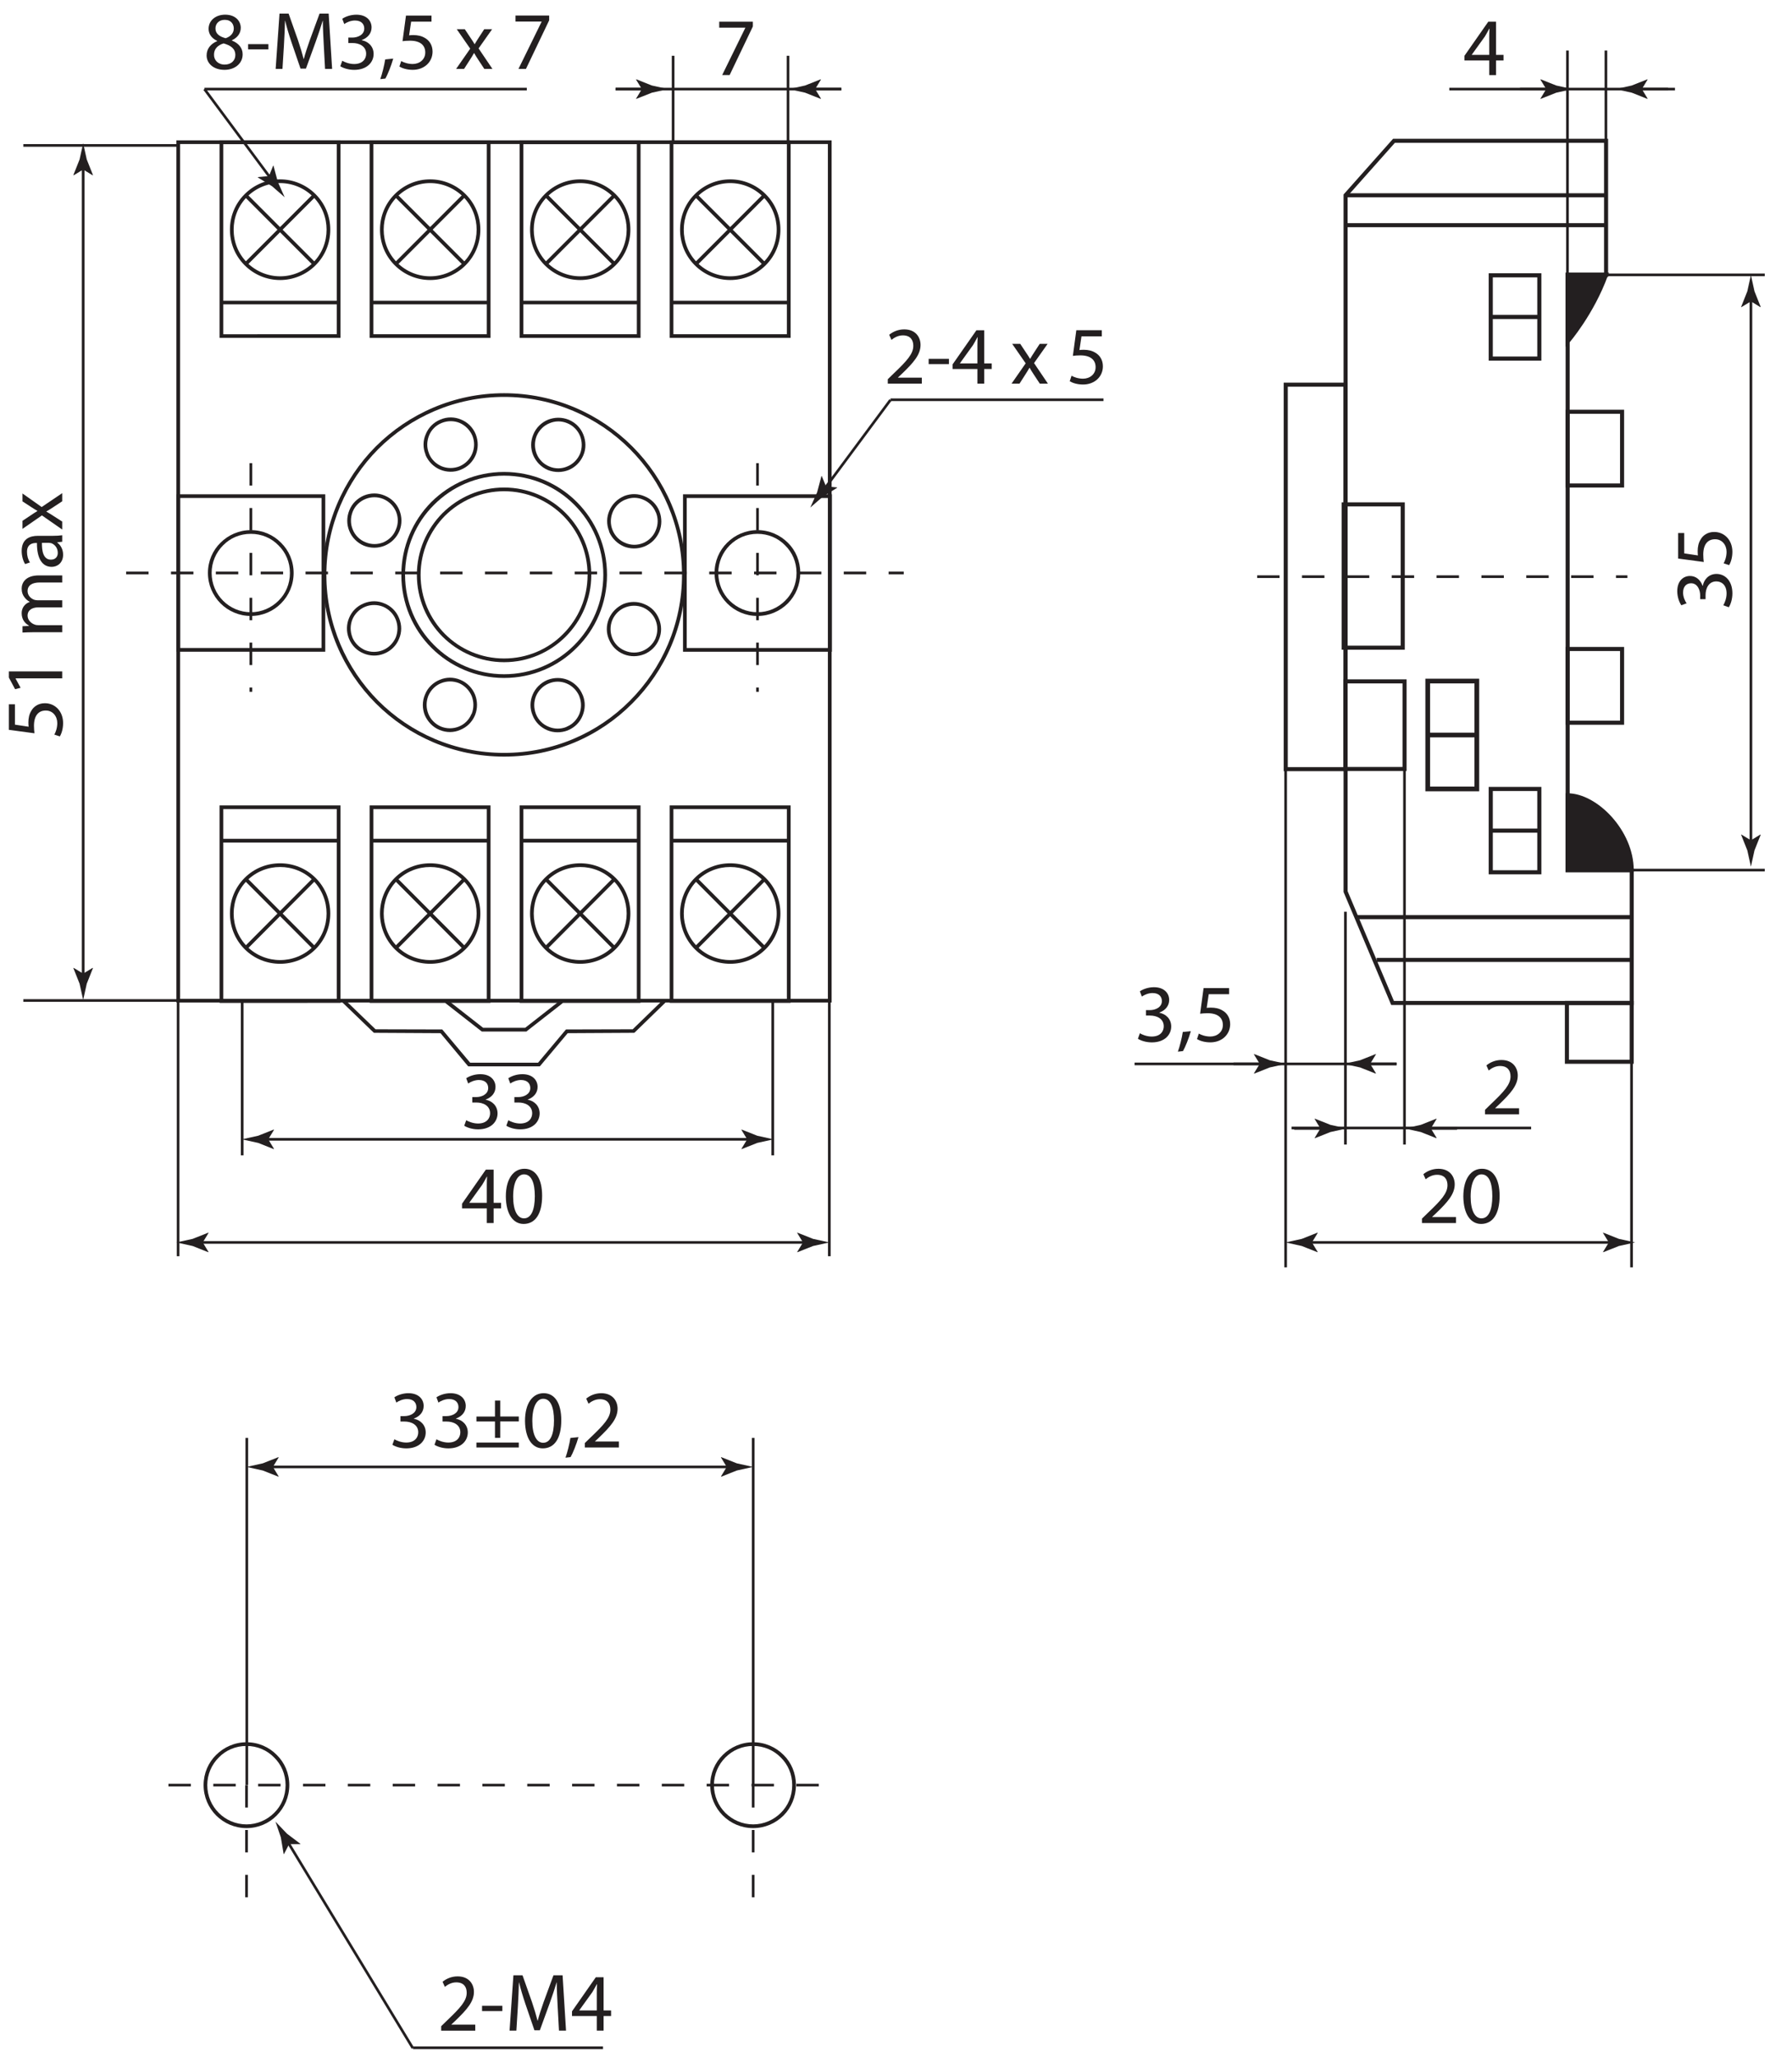 <?xml version="1.0" encoding="UTF-8" standalone="no"?>
<!-- Created with Inkscape (http://www.inkscape.org/) -->

<svg
   xmlns:dc="http://purl.org/dc/elements/1.1/"
   xmlns:cc="http://creativecommons.org/ns#"
   xmlns:rdf="http://www.w3.org/1999/02/22-rdf-syntax-ns#"
   xmlns:svg="http://www.w3.org/2000/svg"
   xmlns="http://www.w3.org/2000/svg"
   xmlns:sodipodi="http://sodipodi.sourceforge.net/DTD/sodipodi-0.dtd"
   xmlns:inkscape="http://www.inkscape.org/namespaces/inkscape"
   width="405"
   height="465"
   viewBox="0 0 107.156 123.031"
   version="1.1"
   id="svg4524"
   inkscape:version="0.92.2 5c3e80d, 2017-08-06"
   sodipodi:docname="tdm-r8c-drawing.svg">
  <defs
     id="defs4518" />
  <sodipodi:namedview
     id="base"
     pagecolor="#ffffff"
     bordercolor="#666666"
     borderopacity="1.0"
     inkscape:pageopacity="0.0"
     inkscape:pageshadow="2"
     inkscape:zoom="0.98994949"
     inkscape:cx="226.76176"
     inkscape:cy="164.74381"
     inkscape:document-units="mm"
     inkscape:current-layer="layer1"
     showgrid="false"
     units="px"
     fit-margin-top="2"
     fit-margin-left="2"
     fit-margin-bottom="2"
     fit-margin-right="2"
     inkscape:window-width="1920"
     inkscape:window-height="978"
     inkscape:window-x="0"
     inkscape:window-y="27"
     inkscape:window-maximized="1" />
  <g
     inkscape:label="Layer 1"
     inkscape:groupmode="layer"
     id="layer1"
     transform="translate(-7.441,-5.533)">
    <g
       id="g202"
       transform="matrix(0.701,0,0,-0.701,18.1,13.922)">
      <path
         d="M 0,0 H 55.734 V -73.517 H 55.575 L 0,-73.518 H -0.158 V 0 Z M 55.415,-0.315 H 0.158 v -72.887 h 55.257 z"
         style="fill:#231f20;fill-opacity:1;fill-rule:nonzero;stroke:none"
         id="path204"
         inkscape:connector-curvature="0" />
    </g>
    <g
       id="g206"
       transform="matrix(0.701,0,0,-0.701,20.681,53.676)">
      <path
         d="M 0,0 H 10.155 V -16.837 H 9.996 L 0,-16.838 H -0.159 V 0 Z M 9.838,-0.315 H 0.158 V -16.52 H 9.838 Z"
         style="fill:#231f20;fill-opacity:1;fill-rule:nonzero;stroke:none"
         id="path208"
         inkscape:connector-curvature="0" />
    </g>
    <path
       d="m 20.681,55.894 h 7.011 v -0.222 h -7.011 z"
       style="fill:#231f20;fill-opacity:1;fill-rule:nonzero;stroke:none;stroke-width:0.701"
       id="path210"
       inkscape:connector-curvature="0" />
    <g
       id="g212"
       transform="matrix(0.701,0,0,-0.701,23.195,73.635)">
      <path
         d="M 0,0 H 41.647"
         style="fill:none;stroke:#231f20;stroke-width:0.226;stroke-linecap:butt;stroke-linejoin:miter;stroke-miterlimit:4;stroke-dasharray:none;stroke-opacity:1"
         id="path214"
         inkscape:connector-curvature="0" />
    </g>
    <g
       id="g216"
       transform="matrix(0.701,0,0,-0.701,23.48,73.635)">
      <path
         d="M 0,0 0.495,0.811 0.467,0.831 -0.86,0.305 C -1.323,0.203 -1.785,0.102 -2.247,0 c 0.462,-0.103 0.924,-0.204 1.387,-0.306 l 1.327,-0.527 0.028,0.014"
         style="fill:#231f20;fill-opacity:1;fill-rule:nonzero;stroke:none"
         id="path218"
         inkscape:connector-curvature="0" />
    </g>
    <g
       id="g220"
       transform="matrix(0.701,0,0,-0.701,52.121,73.635)">
      <path
         d="m 0,0 -0.496,0.811 0.028,0.02 1.327,-0.526 C 1.322,0.203 1.784,0.102 2.247,0 1.784,-0.103 1.322,-0.204 0.859,-0.306 l -1.327,-0.527 -0.028,0.014"
         style="fill:#231f20;fill-opacity:1;fill-rule:nonzero;stroke:none"
         id="path222"
         inkscape:connector-curvature="0" />
    </g>
    <g
       id="g224"
       transform="matrix(0.701,0,0,-0.701,44.252,10.859)">
      <path
         d="M 0,0 H 2.643"
         style="fill:none;stroke:#231f20;stroke-width:0.226;stroke-linecap:butt;stroke-linejoin:miter;stroke-miterlimit:4;stroke-dasharray:none;stroke-opacity:1"
         id="path226"
         inkscape:connector-curvature="0" />
    </g>
    <g
       id="g228"
       transform="matrix(0.701,0,0,-0.701,45.821,10.859)">
      <path
         d="M 0,0 -0.495,0.814 -0.467,0.833 0.859,0.306 C 1.322,0.204 1.785,0.102 2.247,0 1.785,-0.102 1.322,-0.204 0.859,-0.305 l -1.326,-0.527 -0.028,0.014"
         style="fill:#231f20;fill-opacity:1;fill-rule:nonzero;stroke:none"
         id="path230"
         inkscape:connector-curvature="0" />
    </g>
    <g
       id="g232"
       transform="matrix(0.701,0,0,-0.701,44.252,10.859)">
      <path
         d="M 0,0 H 19.251"
         style="fill:none;stroke:#231f20;stroke-width:0.226;stroke-linecap:butt;stroke-linejoin:miter;stroke-miterlimit:4;stroke-dasharray:none;stroke-opacity:1"
         id="path234"
         inkscape:connector-curvature="0" />
      <g
         id="g236"
         transform="translate(71.116)">
        <path
           d="M 0,0 H 19.251"
           style="fill:none;stroke:#231f20;stroke-width:0.226;stroke-linecap:butt;stroke-linejoin:miter;stroke-miterlimit:4;stroke-dasharray:none;stroke-opacity:1"
           id="path238"
           inkscape:connector-curvature="0" />
        <g
           id="g240"
           transform="translate(-51.866)">
          <path
             d="M 0,0 H -2.642"
             style="fill:none;stroke:#231f20;stroke-width:0.226;stroke-linecap:butt;stroke-linejoin:miter;stroke-miterlimit:4;stroke-dasharray:none;stroke-opacity:1"
             id="path242"
             inkscape:connector-curvature="0" />
        </g>
      </g>
    </g>
    <g
       id="g244"
       transform="matrix(0.701,0,0,-0.701,56.185,10.859)">
      <path
         d="M 0,0 0.496,-0.813 0.468,-0.832 -0.86,-0.305 C -1.322,-0.204 -1.784,-0.102 -2.247,0 -1.784,0.102 -1.322,0.204 -0.86,0.306 L 0.468,0.833 0.496,0.819"
         style="fill:#231f20;fill-opacity:1;fill-rule:nonzero;stroke:none"
         id="path246"
         inkscape:connector-curvature="0" />
    </g>
    <g
       id="g248"
       transform="matrix(0.701,0,0,-0.701,98.33,10.859)">
      <path
         d="M 0,0 H 2.643"
         style="fill:none;stroke:#231f20;stroke-width:0.226;stroke-linecap:butt;stroke-linejoin:miter;stroke-miterlimit:4;stroke-dasharray:none;stroke-opacity:1"
         id="path250"
         inkscape:connector-curvature="0" />
    </g>
    <g
       id="g252"
       transform="matrix(0.701,0,0,-0.701,99.899,10.859)">
      <path
         d="M 0,0 -0.495,0.814 -0.467,0.833 0.86,0.306 C 1.323,0.204 1.785,0.102 2.247,0 1.785,-0.102 1.323,-0.204 0.86,-0.305 l -1.327,-0.527 -0.028,0.014"
         style="fill:#231f20;fill-opacity:1;fill-rule:nonzero;stroke:none"
         id="path254"
         inkscape:connector-curvature="0" />
    </g>
    <g
       id="g256"
       transform="matrix(0.701,0,0,-0.701,107.187,10.859)">
      <path
         d="M 0,0 H -2.643"
         style="fill:none;stroke:#231f20;stroke-width:0.226;stroke-linecap:butt;stroke-linejoin:miter;stroke-miterlimit:4;stroke-dasharray:none;stroke-opacity:1"
         id="path258"
         inkscape:connector-curvature="0" />
    </g>
    <g
       id="g260"
       transform="matrix(0.701,0,0,-0.701,105.618,10.859)">
      <path
         d="M 0,0 0.495,-0.813 0.467,-0.832 -0.86,-0.305 C -1.322,-0.204 -1.785,-0.102 -2.247,0 -1.785,0.102 -1.322,0.204 -0.86,0.306 L 0.467,0.833 0.495,0.819"
         style="fill:#231f20;fill-opacity:1;fill-rule:nonzero;stroke:none"
         id="path262"
         inkscape:connector-curvature="0" />
    </g>
    <g
       id="g264"
       transform="matrix(0.701,0,0,-0.701,32.126,127.956)">
      <path
         d="M 0,0 -10.756,17.728"
         style="fill:none;stroke:#231f20;stroke-width:0.226;stroke-linecap:butt;stroke-linejoin:miter;stroke-miterlimit:4;stroke-dasharray:none;stroke-opacity:1"
         id="path266"
         inkscape:connector-curvature="0" />
    </g>
    <g
       id="g268"
       transform="matrix(0.701,0,0,-0.701,24.73,115.765)">
      <path
         d="m 0,0 -0.439,-0.846 -0.03,0.014 -0.238,1.409 C -0.86,1.025 -1.013,1.473 -1.165,1.921 -0.839,1.578 -0.512,1.235 -0.185,0.894 L 0.955,0.032 0.957,0.001"
         style="fill:#231f20;fill-opacity:1;fill-rule:nonzero;stroke:none"
         id="path270"
         inkscape:connector-curvature="0" />
    </g>
    <g
       id="g272"
       transform="matrix(0.701,0,0,-0.701,84.828,72.985)">
      <path
         d="M 0,0 H 2.642"
         style="fill:none;stroke:#231f20;stroke-width:0.226;stroke-linecap:butt;stroke-linejoin:miter;stroke-miterlimit:4;stroke-dasharray:none;stroke-opacity:1"
         id="path274"
         inkscape:connector-curvature="0" />
    </g>
    <g
       id="g276"
       transform="matrix(0.701,0,0,-0.701,86.396,72.985)">
      <path
         d="M 0,0 -0.494,0.814 -0.466,0.833 0.86,0.306 C 1.323,0.204 1.786,0.104 2.248,0 1.786,-0.102 1.323,-0.203 0.86,-0.305 l -1.326,-0.526 -0.028,0.014"
         style="fill:#231f20;fill-opacity:1;fill-rule:nonzero;stroke:none"
         id="path278"
         inkscape:connector-curvature="0" />
    </g>
    <g
       id="g280"
       transform="matrix(0.701,0,0,-0.701,94.57,72.985)">
      <path
         d="M 0,0 H -2.642"
         style="fill:none;stroke:#231f20;stroke-width:0.226;stroke-linecap:butt;stroke-linejoin:miter;stroke-miterlimit:4;stroke-dasharray:none;stroke-opacity:1"
         id="path282"
         inkscape:connector-curvature="0" />
    </g>
    <g
       id="g284"
       transform="matrix(0.701,0,0,-0.701,93.002,72.985)">
      <path
         d="M 0,0 0.494,-0.812 0.466,-0.831 -0.86,-0.305 C -1.323,-0.203 -1.786,-0.102 -2.247,0 -1.786,0.102 -1.323,0.204 -0.86,0.306 L 0.466,0.833 0.494,0.819"
         style="fill:#231f20;fill-opacity:1;fill-rule:nonzero;stroke:none"
         id="path286"
         inkscape:connector-curvature="0" />
    </g>
    <g
       id="g288"
       transform="matrix(0.701,0,0,-0.701,81.199,69.123)">
      <path
         d="M 0,0 H 2.643"
         style="fill:none;stroke:#231f20;stroke-width:0.226;stroke-linecap:butt;stroke-linejoin:miter;stroke-miterlimit:4;stroke-dasharray:none;stroke-opacity:1"
         id="path290"
         inkscape:connector-curvature="0" />
    </g>
    <g
       id="g292"
       transform="matrix(0.701,0,0,-0.701,82.768,69.123)">
      <path
         d="M 0,0 -0.496,0.812 -0.468,0.832 0.86,0.305 C 1.323,0.203 1.785,0.102 2.247,0 1.785,-0.103 1.323,-0.204 0.86,-0.307 l -1.328,-0.526 -0.028,0.014"
         style="fill:#231f20;fill-opacity:1;fill-rule:nonzero;stroke:none"
         id="path294"
         inkscape:connector-curvature="0" />
    </g>
    <g
       id="g296"
       transform="matrix(0.701,0,0,-0.701,90.942,69.123)">
      <path
         d="M 0,0 H -2.643"
         style="fill:none;stroke:#231f20;stroke-width:0.226;stroke-linecap:butt;stroke-linejoin:miter;stroke-miterlimit:4;stroke-dasharray:none;stroke-opacity:1"
         id="path298"
         inkscape:connector-curvature="0" />
    </g>
    <g
       id="g300"
       transform="matrix(0.701,0,0,-0.701,89.373,69.123)">
      <path
         d="M 0,0 0.495,-0.814 0.467,-0.833 -0.86,-0.307 C -1.322,-0.204 -1.785,-0.103 -2.247,0 -1.785,0.102 -1.322,0.202 -0.86,0.305 L 0.467,0.832 0.495,0.817"
         style="fill:#231f20;fill-opacity:1;fill-rule:nonzero;stroke:none"
         id="path302"
         inkscape:connector-curvature="0" />
    </g>
    <g
       id="g304"
       transform="matrix(0.701,0,0,-0.701,19.667,10.859)">
      <path
         d="M 0,0 H 27.497"
         style="fill:none;stroke:#231f20;stroke-width:0.226;stroke-linecap:butt;stroke-linejoin:miter;stroke-miterlimit:4;stroke-dasharray:none;stroke-opacity:1"
         id="path306"
         inkscape:connector-curvature="0" />
      <g
         id="g308">
        <path
           d="M 0,0 5.741,-7.734"
           style="fill:none;stroke:#231f20;stroke-width:0.226;stroke-linecap:butt;stroke-linejoin:miter;stroke-miterlimit:4;stroke-dasharray:none;stroke-opacity:1"
           id="path310"
           inkscape:connector-curvature="0" />
      </g>
    </g>
    <g
       id="g312"
       transform="matrix(0.701,0,0,-0.701,23.524,16.056)">
      <path
         d="M 0,0 0.359,0.883 0.39,0.871 0.758,-0.509 1.339,-1.804 c -0.357,0.311 -0.714,0.62 -1.071,0.931 l -1.215,0.752 -0.006,0.031"
         style="fill:#231f20;fill-opacity:1;fill-rule:nonzero;stroke:none"
         id="path314"
         inkscape:connector-curvature="0" />
    </g>
    <g
       id="g316"
       transform="matrix(0.701,0,0,-0.701,22.065,58.011)">
      <path
         d="M 0,0 C 0.837,0.838 1.927,1.249 3.033,1.249 4.121,1.249 5.228,0.838 6.064,0 6.903,-0.839 7.312,-1.928 7.312,-3.035 7.312,-4.127 6.903,-5.232 6.064,-6.071 5.228,-6.909 4.121,-7.32 3.033,-7.32 1.927,-7.32 0.837,-6.909 0,-6.071 c -0.837,0.839 -1.247,1.944 -1.247,3.036 0,1.107 0.41,2.196 1.247,3.035 m 0.221,-0.22 c -0.775,-0.776 -1.153,-1.803 -1.153,-2.815 0,-1.013 0.378,-2.024 1.153,-2.813 0.774,-0.775 1.801,-1.156 2.812,-1.156 1.01,0 2.037,0.381 2.811,1.156 0.773,0.789 1.153,1.8 1.153,2.813 0,1.012 -0.38,2.039 -1.153,2.815 C 5.07,0.554 4.043,0.933 3.033,0.933 2.022,0.933 0.995,0.554 0.221,-0.22"
         style="fill:#231f20;fill-opacity:1;fill-rule:nonzero;stroke:none"
         id="path318"
         inkscape:connector-curvature="0" />
    </g>
    <g
       id="g320"
       transform="matrix(0.701,0,0,-0.701,22.065,62.114)">
      <path
         d="M 0,0 5.829,5.849 6.048,5.628 0.221,-0.223"
         style="fill:#231f20;fill-opacity:1;fill-rule:nonzero;stroke:none"
         id="path322"
         inkscape:connector-curvature="0" />
    </g>
    <g
       id="g324"
       transform="matrix(0.701,0,0,-0.701,26.153,62.27)">
      <path
         d="M 0,0 -5.829,5.85 -5.607,6.071 0.221,0.223"
         style="fill:#231f20;fill-opacity:1;fill-rule:nonzero;stroke:none"
         id="path326"
         inkscape:connector-curvature="0" />
    </g>
    <g
       id="g328"
       transform="matrix(0.701,0,0,-0.701,47.597,53.676)">
      <path
         d="M 0,0 H 10.156 V -16.837 H -0.158 V 0 Z M 9.839,-0.315 H 0.158 V -16.52 h 9.681 z"
         style="fill:#231f20;fill-opacity:1;fill-rule:nonzero;stroke:none"
         id="path330"
         inkscape:connector-curvature="0" />
    </g>
    <path
       d="m 47.597,55.894 h 7.011 V 55.671 H 47.597 Z"
       style="fill:#231f20;fill-opacity:1;fill-rule:nonzero;stroke:none;stroke-width:0.701"
       id="path332"
       inkscape:connector-curvature="0" />
    <g
       id="g334"
       transform="matrix(0.701,0,0,-0.701,48.981,58.011)">
      <path
         d="M 0,0 C 0.836,0.838 1.927,1.249 3.033,1.249 4.123,1.249 5.226,0.838 6.064,0 6.903,-0.839 7.313,-1.928 7.313,-3.035 7.313,-4.127 6.903,-5.232 6.064,-6.071 5.226,-6.909 4.123,-7.32 3.033,-7.32 1.927,-7.32 0.836,-6.909 0,-6.071 c -0.835,0.839 -1.247,1.944 -1.247,3.036 0,1.107 0.412,2.196 1.247,3.035 m 0.221,-0.22 c -0.773,-0.776 -1.153,-1.803 -1.153,-2.815 0,-1.013 0.38,-2.024 1.153,-2.813 0.773,-0.775 1.786,-1.156 2.812,-1.156 1.012,0 2.022,0.381 2.795,1.156 0.79,0.789 1.169,1.8 1.169,2.813 0,1.012 -0.379,2.039 -1.169,2.815 C 5.055,0.554 4.045,0.933 3.033,0.933 2.007,0.933 0.994,0.554 0.221,-0.22"
         style="fill:#231f20;fill-opacity:1;fill-rule:nonzero;stroke:none"
         id="path336"
         inkscape:connector-curvature="0" />
    </g>
    <g
       id="g338"
       transform="matrix(0.701,0,0,-0.701,48.981,62.114)">
      <path
         d="M 0,0 5.828,5.849 6.048,5.628 0.221,-0.223"
         style="fill:#231f20;fill-opacity:1;fill-rule:nonzero;stroke:none"
         id="path340"
         inkscape:connector-curvature="0" />
    </g>
    <g
       id="g342"
       transform="matrix(0.701,0,0,-0.701,53.069,62.27)">
      <path
         d="M 0,0 -5.828,5.85 -5.605,6.071 0.222,0.223"
         style="fill:#231f20;fill-opacity:1;fill-rule:nonzero;stroke:none"
         id="path344"
         inkscape:connector-curvature="0" />
    </g>
    <g
       id="g346"
       transform="matrix(0.701,0,0,-0.701,38.625,53.676)">
      <path
         d="M 0,0 H 10.155 V -16.837 H -0.158 V 0 Z M 9.839,-0.315 H 0.159 V -16.52 H 9.839 Z"
         style="fill:#231f20;fill-opacity:1;fill-rule:nonzero;stroke:none"
         id="path348"
         inkscape:connector-curvature="0" />
    </g>
    <path
       d="m 38.624,55.894 h 7.011 v -0.223 h -7.011 z"
       style="fill:#231f20;fill-opacity:1;fill-rule:nonzero;stroke:none;stroke-width:0.701"
       id="path350"
       inkscape:connector-curvature="0" />
    <g
       id="g352"
       transform="matrix(0.701,0,0,-0.701,40.01,58.011)">
      <path
         d="M 0,0 C 0.836,0.838 1.927,1.249 3.033,1.249 4.123,1.249 5.226,0.838 6.064,0 6.901,-0.839 7.312,-1.928 7.312,-3.035 7.312,-4.127 6.901,-5.232 6.064,-6.071 5.226,-6.909 4.123,-7.32 3.033,-7.32 1.927,-7.32 0.836,-6.909 0,-6.071 c -0.836,0.839 -1.247,1.944 -1.247,3.036 0,1.107 0.411,2.196 1.247,3.035 m 0.221,-0.22 c -0.774,-0.776 -1.153,-1.803 -1.153,-2.815 0,-1.013 0.379,-2.024 1.153,-2.813 0.774,-0.775 1.801,-1.156 2.812,-1.156 1.01,0 2.021,0.381 2.794,1.156 h 0.016 c 0.774,0.789 1.152,1.8 1.152,2.813 0,1.012 -0.378,2.039 -1.152,2.815 H 5.827 C 5.054,0.554 4.043,0.933 3.033,0.933 2.022,0.933 0.995,0.554 0.221,-0.22"
         style="fill:#231f20;fill-opacity:1;fill-rule:nonzero;stroke:none"
         id="path354"
         inkscape:connector-curvature="0" />
    </g>
    <g
       id="g356"
       transform="matrix(0.701,0,0,-0.701,40.01,62.114)">
      <path
         d="M 0,0 5.827,5.849 6.048,5.628 0.221,-0.223"
         style="fill:#231f20;fill-opacity:1;fill-rule:nonzero;stroke:none"
         id="path358"
         inkscape:connector-curvature="0" />
    </g>
    <g
       id="g360"
       transform="matrix(0.701,0,0,-0.701,44.097,62.27)">
      <path
         d="M 0,0 -5.828,5.85 -5.607,6.071 0.221,0.223"
         style="fill:#231f20;fill-opacity:1;fill-rule:nonzero;stroke:none"
         id="path362"
         inkscape:connector-curvature="0" />
    </g>
    <g
       id="g364"
       transform="matrix(0.701,0,0,-0.701,29.653,53.676)">
      <path
         d="M 0,0 H 10.156 V -16.837 H -0.158 V 0 Z M 9.84,-0.315 H 0.159 V -16.52 H 9.84 Z"
         style="fill:#231f20;fill-opacity:1;fill-rule:nonzero;stroke:none"
         id="path366"
         inkscape:connector-curvature="0" />
    </g>
    <path
       d="M 29.653,55.894 H 36.664 V 55.671 H 29.653 Z"
       style="fill:#231f20;fill-opacity:1;fill-rule:nonzero;stroke:none;stroke-width:0.701"
       id="path368"
       inkscape:connector-curvature="0" />
    <g
       id="g370"
       transform="matrix(0.701,0,0,-0.701,31.038,58.011)">
      <path
         d="M 0,0 C 0.836,0.838 1.927,1.249 3.032,1.249 4.123,1.249 5.227,0.838 6.064,0 6.902,-0.839 7.312,-1.928 7.312,-3.035 7.312,-4.127 6.902,-5.232 6.064,-6.071 5.227,-6.909 4.123,-7.32 3.032,-7.32 1.927,-7.32 0.836,-6.909 0,-6.071 c -0.837,0.839 -1.247,1.944 -1.247,3.036 0,1.107 0.41,2.196 1.247,3.035 m 0.222,-0.22 c -0.774,-0.776 -1.155,-1.803 -1.155,-2.815 0,-1.013 0.381,-2.024 1.155,-2.813 0.773,-0.775 1.8,-1.156 2.81,-1.156 1.011,0 2.022,0.381 2.812,1.156 0.773,0.789 1.153,1.8 1.153,2.813 0,1.012 -0.38,2.039 -1.153,2.815 -0.79,0.774 -1.801,1.153 -2.812,1.153 -1.01,0 -2.037,-0.379 -2.81,-1.153"
         style="fill:#231f20;fill-opacity:1;fill-rule:nonzero;stroke:none"
         id="path372"
         inkscape:connector-curvature="0" />
    </g>
    <g
       id="g374"
       transform="matrix(0.701,0,0,-0.701,31.038,62.114)">
      <path
         d="M 0,0 5.828,5.849 6.048,5.628 0.222,-0.223"
         style="fill:#231f20;fill-opacity:1;fill-rule:nonzero;stroke:none"
         id="path376"
         inkscape:connector-curvature="0" />
    </g>
    <g
       id="g378"
       transform="matrix(0.701,0,0,-0.701,35.125,62.27)">
      <path
         d="m 0,0 -5.827,5.85 0.22,0.221 5.828,-5.848"
         style="fill:#231f20;fill-opacity:1;fill-rule:nonzero;stroke:none"
         id="path380"
         inkscape:connector-curvature="0" />
    </g>
    <g
       id="g382"
       transform="matrix(0.701,0,0,-0.701,20.681,25.731)">
      <path
         d="M 0,0 H 10.155 V 16.836 H -0.159 V 0 Z M 9.838,0.315 0.158,0.313 v 16.206 h 9.68"
         style="fill:#231f20;fill-opacity:1;fill-rule:nonzero;stroke:none"
         id="path384"
         inkscape:connector-curvature="0" />
    </g>
    <path
       d="m 20.681,23.725 h 7.011 v -0.215 h -7.011 z"
       style="fill:#231f20;fill-opacity:1;fill-rule:nonzero;stroke:none;stroke-width:0.701"
       id="path386"
       inkscape:connector-curvature="0" />
    <g
       id="g388"
       transform="matrix(0.701,0,0,-0.701,22.065,21.386)">
      <path
         d="m 0,0 c 0.837,-0.838 1.927,-1.263 3.033,-1.263 1.088,0 2.195,0.425 3.031,1.263 0.839,0.838 1.248,1.928 1.248,3.037 0,1.09 -0.409,2.181 -1.248,3.018 C 5.228,6.893 4.121,7.321 3.033,7.321 1.927,7.321 0.837,6.893 0,6.055 -0.837,5.218 -1.247,4.127 -1.247,3.037 -1.247,1.928 -0.837,0.838 0,0 m 0.221,0.221 c -0.775,0.775 -1.153,1.785 -1.153,2.816 0,1.011 0.378,2.023 1.153,2.798 0.774,0.774 1.801,1.169 2.812,1.169 1.01,0 2.037,-0.395 2.811,-1.169 C 6.617,5.06 6.997,4.048 6.997,3.037 6.997,2.006 6.617,0.996 5.844,0.221 5.07,-0.552 4.043,-0.947 3.033,-0.947 c -1.011,0 -2.038,0.395 -2.812,1.168"
         style="fill:#231f20;fill-opacity:1;fill-rule:nonzero;stroke:none"
         id="path390"
         inkscape:connector-curvature="0" />
    </g>
    <g
       id="g392"
       transform="matrix(0.701,0,0,-0.701,22.065,17.293)">
      <path
         d="M 0,0 5.829,-5.835 6.048,-5.612 0.221,0.22"
         style="fill:#231f20;fill-opacity:1;fill-rule:nonzero;stroke:none"
         id="path394"
         inkscape:connector-curvature="0" />
    </g>
    <g
       id="g396"
       transform="matrix(0.701,0,0,-0.701,26.153,17.138)">
      <path
         d="m 0,0 -5.829,-5.835 0.222,-0.221 5.828,5.835"
         style="fill:#231f20;fill-opacity:1;fill-rule:nonzero;stroke:none"
         id="path398"
         inkscape:connector-curvature="0" />
    </g>
    <g
       id="g400"
       transform="matrix(0.701,0,0,-0.701,47.597,25.731)">
      <path
         d="M 0,0 H 10.156 V 16.836 H -0.158 V 0 Z M 9.839,0.315 H 0.158 v 16.204 h 9.681 z"
         style="fill:#231f20;fill-opacity:1;fill-rule:nonzero;stroke:none"
         id="path402"
         inkscape:connector-curvature="0" />
    </g>
    <path
       d="m 47.597,23.725 h 7.011 V 23.51 H 47.597 Z"
       style="fill:#231f20;fill-opacity:1;fill-rule:nonzero;stroke:none;stroke-width:0.701"
       id="path404"
       inkscape:connector-curvature="0" />
    <g
       id="g406"
       transform="matrix(0.701,0,0,-0.701,48.981,21.386)">
      <path
         d="m 0,0 c 0.836,-0.838 1.927,-1.263 3.033,-1.263 1.09,0 2.193,0.425 3.031,1.263 0.839,0.838 1.249,1.928 1.249,3.037 0,1.09 -0.41,2.181 -1.249,3.018 C 5.226,6.893 4.123,7.321 3.033,7.321 1.927,7.321 0.836,6.893 0,6.055 -0.835,5.218 -1.247,4.127 -1.247,3.037 -1.247,1.928 -0.835,0.838 0,0 m 0.221,0.221 c -0.773,0.775 -1.153,1.786 -1.153,2.816 0,1.011 0.38,2.023 1.153,2.798 0.773,0.774 1.786,1.169 2.812,1.169 1.012,0 2.022,-0.395 2.795,-1.169 C 6.618,5.06 6.997,4.048 6.997,3.037 6.997,2.007 6.618,0.996 5.828,0.221 5.055,-0.552 4.045,-0.947 3.033,-0.947 c -1.026,0 -2.039,0.395 -2.812,1.168"
         style="fill:#231f20;fill-opacity:1;fill-rule:nonzero;stroke:none"
         id="path408"
         inkscape:connector-curvature="0" />
    </g>
    <g
       id="g410"
       transform="matrix(0.701,0,0,-0.701,48.981,17.293)">
      <path
         d="M 0,0 5.828,-5.835 6.048,-5.612 0.221,0.22"
         style="fill:#231f20;fill-opacity:1;fill-rule:nonzero;stroke:none"
         id="path412"
         inkscape:connector-curvature="0" />
    </g>
    <g
       id="g414"
       transform="matrix(0.701,0,0,-0.701,53.069,17.138)">
      <path
         d="m 0,0 -5.828,-5.835 0.223,-0.221 5.827,5.835"
         style="fill:#231f20;fill-opacity:1;fill-rule:nonzero;stroke:none"
         id="path416"
         inkscape:connector-curvature="0" />
    </g>
    <g
       id="g418"
       transform="matrix(0.701,0,0,-0.701,38.625,25.731)">
      <path
         d="M 0,0 H 10.155 V 16.836 H -0.158 V 0 Z M 9.839,0.315 H 0.159 V 16.519 H 9.839 Z"
         style="fill:#231f20;fill-opacity:1;fill-rule:nonzero;stroke:none"
         id="path420"
         inkscape:connector-curvature="0" />
    </g>
    <path
       d="m 38.624,23.725 h 7.011 v -0.215 h -7.011 z"
       style="fill:#231f20;fill-opacity:1;fill-rule:nonzero;stroke:none;stroke-width:0.701"
       id="path422"
       inkscape:connector-curvature="0" />
    <g
       id="g424"
       transform="matrix(0.701,0,0,-0.701,40.01,21.386)">
      <path
         d="m 0,0 c 0.836,-0.838 1.927,-1.263 3.033,-1.263 1.09,0 2.193,0.425 3.031,1.263 0.837,0.838 1.248,1.928 1.248,3.037 0,1.09 -0.411,2.181 -1.248,3.018 C 5.226,6.893 4.123,7.321 3.033,7.321 1.927,7.321 0.836,6.893 0,6.055 -0.836,5.218 -1.247,4.127 -1.247,3.037 -1.247,1.928 -0.836,0.838 0,0 m 0.221,0.221 c -0.774,0.775 -1.153,1.785 -1.153,2.816 0,1.011 0.379,2.023 1.153,2.798 0.774,0.774 1.801,1.169 2.812,1.169 1.01,0 2.021,-0.395 2.794,-1.169 H 5.843 C 6.617,5.06 6.995,4.048 6.995,3.037 6.995,2.006 6.617,0.996 5.843,0.221 H 5.827 C 5.054,-0.552 4.043,-0.947 3.033,-0.947 c -1.011,0 -2.038,0.395 -2.812,1.168"
         style="fill:#231f20;fill-opacity:1;fill-rule:nonzero;stroke:none"
         id="path426"
         inkscape:connector-curvature="0" />
    </g>
    <g
       id="g428"
       transform="matrix(0.701,0,0,-0.701,40.01,17.293)">
      <path
         d="M 0,0 5.827,-5.835 6.048,-5.612 0.221,0.22"
         style="fill:#231f20;fill-opacity:1;fill-rule:nonzero;stroke:none"
         id="path430"
         inkscape:connector-curvature="0" />
    </g>
    <g
       id="g432"
       transform="matrix(0.701,0,0,-0.701,44.097,17.138)">
      <path
         d="m 0,0 -5.828,-5.835 0.221,-0.221 5.828,5.835"
         style="fill:#231f20;fill-opacity:1;fill-rule:nonzero;stroke:none"
         id="path434"
         inkscape:connector-curvature="0" />
    </g>
    <g
       id="g436"
       transform="matrix(0.701,0,0,-0.701,29.653,25.731)">
      <path
         d="M 0,0 H 10.156 V 16.836 H -0.158 V 0 Z M 9.84,0.315 H 0.159 V 16.519 H 9.84 Z"
         style="fill:#231f20;fill-opacity:1;fill-rule:nonzero;stroke:none"
         id="path438"
         inkscape:connector-curvature="0" />
    </g>
    <path
       d="M 29.653,23.725 H 36.664 V 23.51 H 29.653 Z"
       style="fill:#231f20;fill-opacity:1;fill-rule:nonzero;stroke:none;stroke-width:0.701"
       id="path440"
       inkscape:connector-curvature="0" />
    <g
       id="g442"
       transform="matrix(0.701,0,0,-0.701,31.038,21.386)">
      <path
         d="m 0,0 c 0.836,-0.838 1.927,-1.263 3.032,-1.263 1.091,0 2.195,0.425 3.032,1.263 0.838,0.838 1.248,1.928 1.248,3.037 0,1.09 -0.41,2.181 -1.248,3.018 C 5.227,6.893 4.123,7.321 3.032,7.321 1.927,7.321 0.836,6.893 0,6.055 -0.837,5.218 -1.247,4.127 -1.247,3.037 -1.247,1.928 -0.837,0.838 0,0 m 0.222,0.221 c -0.774,0.775 -1.155,1.785 -1.155,2.816 0,1.011 0.381,2.023 1.155,2.798 0.773,0.774 1.8,1.169 2.81,1.169 1.011,0 2.022,-0.395 2.812,-1.169 C 6.617,5.06 6.997,4.048 6.997,3.037 6.997,2.006 6.617,0.996 5.844,0.221 5.054,-0.552 4.043,-0.947 3.032,-0.947 c -1.01,0 -2.037,0.395 -2.81,1.168"
         style="fill:#231f20;fill-opacity:1;fill-rule:nonzero;stroke:none"
         id="path444"
         inkscape:connector-curvature="0" />
    </g>
    <g
       id="g446"
       transform="matrix(0.701,0,0,-0.701,31.038,17.293)">
      <path
         d="M 0,0 5.828,-5.835 6.048,-5.612 0.222,0.22"
         style="fill:#231f20;fill-opacity:1;fill-rule:nonzero;stroke:none"
         id="path448"
         inkscape:connector-curvature="0" />
    </g>
    <g
       id="g450"
       transform="matrix(0.701,0,0,-0.701,35.125,17.138)">
      <path
         d="m 0,0 -5.827,-5.835 0.22,-0.221 5.828,5.835"
         style="fill:#231f20;fill-opacity:1;fill-rule:nonzero;stroke:none"
         id="path452"
         inkscape:connector-curvature="0" />
    </g>
    <g
       id="g454"
       transform="matrix(0.701,0,0,-0.701,18.1,35.08)">
      <path
         d="M 0,0 H 12.539 V -13.424 H -0.158 V 0 Z M 12.224,-0.315 H 0.158 v -12.791 h 12.066 z"
         style="fill:#231f20;fill-opacity:1;fill-rule:nonzero;stroke:none"
         id="path456"
         inkscape:connector-curvature="0" />
    </g>
    <g
       id="g458"
       transform="matrix(0.701,0,0,-0.701,22.442,37.22)">
      <path
         d="M 0,0 C 1.013,0 1.927,-0.415 2.575,-1.077 3.237,-1.724 3.648,-2.641 3.648,-3.653 3.648,-4.664 3.237,-5.58 2.575,-6.247 1.927,-6.909 1.013,-7.321 0,-7.321 c -1.011,0 -1.927,0.412 -2.59,1.074 -0.663,0.667 -1.073,1.583 -1.073,2.594 0,1.012 0.41,1.929 1.073,2.576 C -1.927,-0.415 -1.011,0 0,0 M 2.353,-1.298 C 1.753,-0.68 0.917,-0.316 0,-0.316 c -0.932,0 -1.768,-0.364 -2.368,-0.982 -0.602,-0.6 -0.979,-1.437 -0.979,-2.355 0,-0.933 0.377,-1.771 0.979,-2.371 0.6,-0.599 1.436,-0.979 2.368,-0.979 0.917,0 1.753,0.38 2.353,0.979 0.617,0.6 0.98,1.438 0.98,2.371 0,0.918 -0.363,1.755 -0.98,2.355"
         style="fill:#231f20;fill-opacity:1;fill-rule:nonzero;stroke:none"
         id="path460"
         inkscape:connector-curvature="0" />
    </g>
    <g
       id="g462"
       transform="matrix(0.701,0,0,-0.701,48.394,35.08)">
      <path
         d="M 0,0 H 12.539 V -13.424 H -0.158 V 0 Z M 12.224,-0.315 H 0.158 v -12.791 h 12.066 z"
         style="fill:#231f20;fill-opacity:1;fill-rule:nonzero;stroke:none"
         id="path464"
         inkscape:connector-curvature="0" />
    </g>
    <g
       id="g466"
       transform="matrix(0.701,0,0,-0.701,52.737,37.22)">
      <path
         d="M 0,0 C 1.01,0 1.927,-0.415 2.591,-1.077 3.252,-1.724 3.648,-2.641 3.648,-3.653 3.648,-4.664 3.252,-5.58 2.591,-6.247 1.927,-6.909 1.01,-7.321 0,-7.321 c -1.013,0 -1.927,0.412 -2.591,1.074 -0.662,0.667 -1.073,1.583 -1.073,2.594 0,1.012 0.411,1.929 1.073,2.576 C -1.927,-0.415 -1.013,0 0,0 M 2.353,-1.297 C 1.751,-0.68 0.915,-0.316 0,-0.316 c -0.932,0 -1.753,-0.364 -2.37,-0.981 -0.6,-0.601 -0.977,-1.438 -0.977,-2.356 0,-0.933 0.377,-1.771 0.977,-2.371 0.617,-0.599 1.438,-0.979 2.37,-0.979 0.915,0 1.751,0.38 2.353,0.979 0.616,0.6 0.978,1.438 0.978,2.371 0,0.918 -0.362,1.755 -0.978,2.356"
         style="fill:#231f20;fill-opacity:1;fill-rule:nonzero;stroke:none"
         id="path468"
         inkscape:connector-curvature="0" />
    </g>
    <g
       id="g470"
       transform="matrix(0.701,0,0,-0.701,37.584,50.537)">
      <path
         d="m 0,0 c 4.185,0 7.992,1.692 10.724,4.442 2.748,2.752 4.453,6.546 4.453,10.735 0,4.19 -1.705,7.985 -4.453,10.736 C 7.992,28.647 4.185,30.356 0,30.356 c -4.185,0 -7.975,-1.709 -10.724,-4.443 -2.732,-2.751 -4.437,-6.546 -4.437,-10.736 0,-4.189 1.705,-7.983 4.437,-10.735 C -7.975,1.692 -4.185,0 0,0 M 10.945,4.221 C 8.148,1.407 4.279,-0.316 0,-0.316 c -4.265,0 -8.134,1.723 -10.945,4.537 -2.796,2.798 -4.532,6.671 -4.532,10.956 0,4.269 1.736,8.143 4.532,10.957 2.811,2.798 6.68,4.537 10.945,4.537 4.279,0 8.148,-1.739 10.945,-4.537 2.812,-2.814 4.547,-6.688 4.547,-10.957 0,-4.285 -1.735,-8.158 -4.547,-10.956"
         style="fill:#231f20;fill-opacity:1;fill-rule:nonzero;stroke:none"
         id="path472"
         inkscape:connector-curvature="0" />
    </g>
    <g
       id="g474"
       transform="matrix(0.701,0,0,-0.701,37.584,45.835)">
      <path
         d="m 0,0 c 2.338,0 4.454,0.947 5.986,2.482 1.531,1.534 2.479,3.652 2.479,5.988 0,2.343 -0.948,4.462 -2.479,5.981 -1.532,1.533 -3.648,2.482 -5.986,2.482 -2.336,0 -4.438,-0.949 -5.97,-2.482 -1.532,-1.519 -2.478,-3.638 -2.478,-5.981 0,-2.336 0.946,-4.454 2.478,-5.988 C -4.438,0.947 -2.336,0 0,0 M 6.206,2.261 C 4.627,0.664 2.433,-0.317 0,-0.317 c -2.416,0 -4.612,0.981 -6.206,2.578 -1.581,1.578 -2.559,3.777 -2.559,6.209 0,2.421 0.978,4.618 2.559,6.216 1.594,1.582 3.79,2.563 6.206,2.563 2.433,0 4.627,-0.981 6.206,-2.563 C 7.802,13.088 8.78,10.891 8.78,8.47 8.78,6.038 7.802,3.839 6.206,2.261"
         style="fill:#231f20;fill-opacity:1;fill-rule:nonzero;stroke:none"
         id="path476"
         inkscape:connector-curvature="0" />
    </g>
    <g
       id="g478"
       transform="matrix(0.701,0,0,-0.701,37.584,44.893)">
      <path
         d="m 0,0 c 1.975,0 3.758,0.79 5.038,2.087 1.294,1.295 2.084,3.066 2.084,5.043 0,1.96 -0.79,3.747 -2.084,5.041 -1.28,1.282 -3.063,2.09 -5.038,2.09 -1.959,0 -3.742,-0.808 -5.039,-2.09 C -6.317,10.877 -7.123,9.09 -7.123,7.13 -7.123,5.153 -6.317,3.382 -5.039,2.087 -3.742,0.79 -1.959,0 0,0 M 5.26,1.866 C 3.916,0.521 2.052,-0.317 0,-0.317 c -2.053,0 -3.9,0.838 -5.259,2.183 -1.342,1.342 -2.181,3.208 -2.181,5.264 0,2.054 0.839,3.905 2.181,5.263 1.359,1.347 3.206,2.184 5.259,2.184 2.052,0 3.916,-0.837 5.26,-2.184 C 6.601,11.035 7.439,9.184 7.439,7.13 7.439,5.074 6.601,3.208 5.26,1.866"
         style="fill:#231f20;fill-opacity:1;fill-rule:nonzero;stroke:none"
         id="path480"
         inkscape:connector-curvature="0" />
    </g>
    <g
       id="g482"
       transform="matrix(0.701,0,0,-0.701,30.34,44.394)">
      <path
         d="m 0,0 c 0.506,0.206 0.885,0.617 1.091,1.075 0.186,0.475 0.205,1.027 0,1.534 -0.206,0.504 -0.602,0.885 -1.075,1.09 -0.475,0.191 -1.026,0.206 -1.533,0 -0.505,-0.205 -0.883,-0.6 -1.089,-1.076 -0.19,-0.474 -0.205,-1.027 0,-1.531 V 1.075 C -2.385,0.569 -1.991,0.206 -1.532,0 -1.058,-0.19 -0.506,-0.206 0,0 M 1.374,0.965 C 1.154,0.411 0.71,-0.048 0.127,-0.285 L 0.094,-0.3 c -0.585,-0.238 -1.199,-0.205 -1.736,0.015 -0.554,0.222 -1.012,0.664 -1.25,1.25 l -0.014,0.03 c -0.238,0.586 -0.207,1.218 0.014,1.739 0.223,0.554 0.665,1.014 1.25,1.249 0.6,0.255 1.231,0.238 1.769,0 C 0.68,3.762 1.138,3.32 1.374,2.734 c 0.252,-0.6 0.236,-1.232 0,-1.769"
         style="fill:#231f20;fill-opacity:1;fill-rule:nonzero;stroke:none"
         id="path484"
         inkscape:connector-curvature="0" />
    </g>
    <g
       id="g486"
       transform="matrix(0.701,0,0,-0.701,35.645,48.209)">
      <path
         d="m 0,0 c 0.205,0.521 0.189,1.06 0,1.534 -0.205,0.473 -0.569,0.869 -1.074,1.09 -0.52,0.206 -1.058,0.191 -1.531,0 -0.475,-0.189 -0.87,-0.57 -1.09,-1.075 -0.205,-0.52 -0.189,-1.058 0,-1.533 0.188,-0.475 0.568,-0.87 1.074,-1.09 0.506,-0.207 1.058,-0.192 1.532,0 0.473,0.188 0.868,0.569 1.073,1.074 z m 0.285,1.659 c 0.221,-0.553 0.237,-1.184 0,-1.77 -0.253,-0.599 -0.71,-1.027 -1.264,-1.248 -0.537,-0.238 -1.168,-0.252 -1.768,0 -0.586,0.237 -1.01,0.711 -1.249,1.248 -0.221,0.554 -0.235,1.189 0.017,1.77 0.236,0.602 0.71,1.029 1.248,1.25 0.552,0.237 1.183,0.253 1.768,0 0.585,-0.238 1.026,-0.713 1.248,-1.25"
         style="fill:#231f20;fill-opacity:1;fill-rule:nonzero;stroke:none"
         id="path488"
         inkscape:connector-curvature="0" />
    </g>
    <g
       id="g490"
       transform="matrix(0.701,0,0,-0.701,42.081,47.144)">
      <path
         d="m 0,0 c -0.22,0.506 -0.616,0.885 -1.075,1.077 -0.473,0.203 -1.026,0.22 -1.53,0 C -3.112,0.87 -3.492,0.476 -3.695,0 c -0.189,-0.475 -0.205,-1.012 0,-1.535 0.203,-0.505 0.599,-0.884 1.074,-1.072 0.474,-0.208 1.026,-0.223 1.532,-0.017 l 0.014,0.017 c 0.506,0.203 0.869,0.6 1.075,1.072 0.189,0.475 0.205,1.012 0,1.519 z M -0.963,1.375 C -0.41,1.138 0.048,0.695 0.283,0.111 L 0.301,0.079 C 0.538,-0.506 0.506,-1.122 0.283,-1.66 0.064,-2.213 -0.378,-2.671 -0.963,-2.909 l -0.031,-0.017 c -0.585,-0.22 -1.201,-0.204 -1.737,0.017 -0.554,0.238 -1.012,0.663 -1.248,1.264 -0.252,0.585 -0.237,1.219 0,1.771 0.221,0.537 0.664,0.995 1.248,1.249 0.599,0.236 1.232,0.222 1.768,0"
         style="fill:#231f20;fill-opacity:1;fill-rule:nonzero;stroke:none"
         id="path492"
         inkscape:connector-curvature="0" />
    </g>
    <g
       id="g494"
       transform="matrix(0.701,0,0,-0.701,45.969,41.644)">
      <path
         d="M 0,0 C 0.601,-0.237 1.026,-0.695 1.247,-1.25 1.484,-1.803 1.5,-2.435 1.247,-3.02 1.01,-3.605 0.537,-4.048 0,-4.268 c -0.553,-0.221 -1.185,-0.24 -1.769,0 -0.601,0.251 -1.025,0.71 -1.248,1.264 -0.236,0.537 -0.252,1.17 0,1.772 0.254,0.584 0.711,1.01 1.248,1.249 C -1.216,0.237 -0.584,0.252 0,0 m -0.111,-0.285 c -0.505,0.207 -1.057,0.189 -1.532,0 -0.475,-0.19 -0.868,-0.57 -1.089,-1.075 -0.205,-0.507 -0.191,-1.059 0,-1.533 0.188,-0.474 0.567,-0.87 1.073,-1.076 0.521,-0.221 1.058,-0.207 1.532,-0.014 0.473,0.203 0.868,0.568 1.089,1.074 v 0.016 c 0.205,0.505 0.19,1.044 0,1.518 -0.19,0.474 -0.568,0.869 -1.073,1.09"
         style="fill:#231f20;fill-opacity:1;fill-rule:nonzero;stroke:none"
         id="path496"
         inkscape:connector-curvature="0" />
    </g>
    <g
       id="g498"
       transform="matrix(0.701,0,0,-0.701,44.751,35.19)">
      <path
         d="m 0,0 0.032,0.017 c 0.583,0.22 1.197,0.204 1.736,-0.034 0.552,-0.221 1.01,-0.664 1.248,-1.247 L 3.031,-1.299 C 3.252,-1.881 3.236,-2.499 3.016,-3.035 2.778,-3.588 2.352,-4.049 1.751,-4.287 L 1.72,-4.3 c -0.568,-0.221 -1.2,-0.207 -1.738,0.013 -0.535,0.238 -0.995,0.665 -1.246,1.252 v 0.046 c -0.239,0.586 -0.221,1.202 0.016,1.739 C -1.027,-0.711 -0.585,-0.253 0,0 m 0.109,-0.3 c -0.504,-0.207 -0.883,-0.603 -1.074,-1.077 -0.189,-0.475 -0.221,-1.012 0,-1.532 0.207,-0.506 0.602,-0.886 1.074,-1.076 0.474,-0.206 1.013,-0.222 1.517,-0.017 l 0.032,0.017 h 0.016 c 0.489,0.221 0.852,0.601 1.041,1.076 0.206,0.473 0.221,1.01 0.015,1.517 L 2.715,-1.377 C 2.51,-0.87 2.117,-0.492 1.642,-0.3 c -0.458,0.204 -1.011,0.22 -1.518,0"
         style="fill:#231f20;fill-opacity:1;fill-rule:nonzero;stroke:none"
         id="path500"
         inkscape:connector-curvature="0" />
    </g>
    <g
       id="g502"
       transform="matrix(0.701,0,0,-0.701,39.533,31.587)">
      <path
         d="m 0,0 c -0.206,-0.506 -0.189,-1.059 0,-1.533 0.189,-0.473 0.568,-0.869 1.074,-1.076 0.506,-0.222 1.058,-0.206 1.532,0 0.475,0.19 0.869,0.569 1.09,1.076 C 3.9,-1.028 3.885,-0.474 3.696,0 3.507,0.46 3.127,0.869 2.621,1.075 2.1,1.296 1.562,1.281 1.089,1.075 0.616,0.886 0.221,0.506 0,0 m -0.301,-1.644 c -0.221,0.539 -0.238,1.186 0.016,1.77 0.237,0.585 0.711,1.029 1.248,1.249 0.553,0.222 1.185,0.236 1.769,0 0.6,-0.252 1.026,-0.711 1.247,-1.265 0.222,-0.553 0.252,-1.187 0,-1.769 -0.252,-0.585 -0.71,-1.03 -1.247,-1.25 -0.553,-0.221 -1.186,-0.237 -1.785,0 -0.584,0.252 -1.01,0.711 -1.248,1.265"
         style="fill:#231f20;fill-opacity:1;fill-rule:nonzero;stroke:none"
         id="path504"
         inkscape:connector-curvature="0" />
    </g>
    <g
       id="g506"
       transform="matrix(0.701,0,0,-0.701,32.887,32.73)">
      <path
         d="m 0,0 v 0.033 c -0.237,0.586 -0.221,1.2 0.016,1.738 0.221,0.555 0.664,1.013 1.246,1.248 0.585,0.255 1.234,0.238 1.771,0 C 3.584,2.799 4.043,2.357 4.28,1.771 4.516,1.171 4.501,0.539 4.28,0 4.043,-0.553 3.616,-1.011 3.017,-1.249 L 2.985,-1.264 C 2.417,-1.501 1.784,-1.47 1.247,-1.249 0.711,-1.026 0.253,-0.583 0,0 m 0.299,0.11 c 0.207,-0.505 0.602,-0.867 1.074,-1.073 0.474,-0.19 1.011,-0.205 1.533,0 0.505,0.221 0.883,0.616 1.073,1.073 C 4.185,0.586 4.201,1.139 3.996,1.645 3.773,2.15 3.38,2.53 2.906,2.736 2.448,2.925 1.895,2.941 1.389,2.736 0.87,2.53 0.489,2.134 0.299,1.66 0.11,1.187 0.08,0.633 0.299,0.128"
         style="fill:#231f20;fill-opacity:1;fill-rule:nonzero;stroke:none"
         id="path508"
         inkscape:connector-curvature="0" />
    </g>
    <g
       id="g510"
       transform="matrix(0.701,0,0,-0.701,29.287,37.941)">
      <path
         d="M 0,0 C 0.506,-0.221 1.059,-0.206 1.533,-0.017 2.007,0.19 2.4,0.554 2.607,1.078 2.828,1.581 2.812,2.119 2.623,2.593 2.417,3.067 2.055,3.461 1.533,3.683 1.028,3.892 0.475,3.873 0.017,3.683 -0.458,3.495 -0.867,3.115 -1.074,2.61 -1.278,2.103 -1.278,1.549 -1.074,1.078 -0.883,0.601 -0.506,0.206 0,0 m 1.644,-0.3 c -0.539,-0.222 -1.169,-0.238 -1.771,0 -0.583,0.254 -1.026,0.712 -1.246,1.267 -0.221,0.534 -0.237,1.167 0.016,1.769 0.235,0.585 0.693,1.009 1.247,1.247 C 0.443,4.205 1.075,4.223 1.659,3.968 2.242,3.73 2.686,3.273 2.906,2.72 3.128,2.166 3.145,1.533 2.906,0.95 2.654,0.364 2.196,-0.08 1.644,-0.3"
         style="fill:#231f20;fill-opacity:1;fill-rule:nonzero;stroke:none"
         id="path512"
         inkscape:connector-curvature="0" />
    </g>
    <g
       id="g514"
       transform="matrix(0.701,0,0,-0.701,34.206,65.307)">
      <path
         d="M 0,0 3.032,-2.371 H 6.617 L 9.65,0 9.839,-0.252 6.758,-2.657 6.728,-2.688 H 2.922 l -0.048,0.031 -3.08,2.405"
         style="fill:#231f20;fill-opacity:1;fill-rule:nonzero;stroke:none"
         id="path516"
         inkscape:connector-curvature="0" />
    </g>
    <g
       id="g518"
       transform="matrix(0.701,0,0,-0.701,28.08,65.307)">
      <path
         d="m 0,0 2.591,-2.497 5.606,-0.014 h 0.08 l 0.047,-0.05 2.338,-2.784 h 5.796 l 2.336,2.784 0.048,0.05 h 0.063 l 5.623,0.014 2.574,2.497 0.22,-0.221 -2.621,-2.546 -0.046,-0.032 H 24.591 L 18.983,-2.83 16.647,-5.612 16.599,-5.657 H 10.503 L 10.455,-5.612 8.134,-2.83 2.527,-2.799 H 2.463 l -0.046,0.032 -2.638,2.546"
         style="fill:#231f20;fill-opacity:1;fill-rule:nonzero;stroke:none"
         id="path520"
         inkscape:connector-curvature="0" />
    </g>
    <path
       d="m 14.984,39.781 h 46.498 m -8.745,-6.563 V 46.885 M 22.442,33.218 v 13.667"
       style="fill:none;stroke:#231f20;stroke-width:0.159;stroke-linecap:butt;stroke-linejoin:miter;stroke-miterlimit:4;stroke-dasharray:1.341, 1.341;stroke-dashoffset:0;stroke-opacity:1"
       id="path522"
       inkscape:connector-curvature="0" />
    <g
       id="g524"
       transform="matrix(0.701,0,0,-0.701,57.032,65.337)">
      <path
         d="M 0,0 V -21.806"
         style="fill:none;stroke:#231f20;stroke-width:0.226;stroke-linecap:butt;stroke-linejoin:miter;stroke-miterlimit:4;stroke-dasharray:none;stroke-opacity:1"
         id="path526"
         inkscape:connector-curvature="0" />
      <g
         id="g528"
         transform="translate(-55.55)">
        <path
           d="M 0,0 H -13.203"
           style="fill:none;stroke:#231f20;stroke-width:0.226;stroke-linecap:butt;stroke-linejoin:miter;stroke-miterlimit:4;stroke-dasharray:none;stroke-opacity:1"
           id="path530"
           inkscape:connector-curvature="0" />
        <g
           id="g532"
           transform="translate(0,72.912)">
          <path
             d="M 0,0 H -13.203"
             style="fill:none;stroke:#231f20;stroke-width:0.226;stroke-linecap:butt;stroke-linejoin:miter;stroke-miterlimit:4;stroke-dasharray:none;stroke-opacity:1"
             id="path534"
             inkscape:connector-curvature="0" />
          <g
             id="g536"
             transform="translate(0,-94.718)">
            <path
               d="M 0,0 V 21.806"
               style="fill:none;stroke:#231f20;stroke-width:0.226;stroke-linecap:butt;stroke-linejoin:miter;stroke-miterlimit:4;stroke-dasharray:none;stroke-opacity:1"
               id="path538"
               inkscape:connector-curvature="0" />
            <g
               id="g540"
               transform="translate(5.465,21.761)">
              <path
                 d="M 0,0 V -13.16"
                 style="fill:none;stroke:#231f20;stroke-width:0.226;stroke-linecap:butt;stroke-linejoin:miter;stroke-miterlimit:4;stroke-dasharray:none;stroke-opacity:1"
                 id="path542"
                 inkscape:connector-curvature="0" />
              <g
                 id="g544"
                 transform="translate(45.259)">
                <path
                   d="M 0,0 V -13.16"
                   style="fill:none;stroke:#231f20;stroke-width:0.226;stroke-linecap:butt;stroke-linejoin:miter;stroke-miterlimit:4;stroke-dasharray:none;stroke-opacity:1"
                   id="path546"
                   inkscape:connector-curvature="0" />
                <g
                   id="g548"
                   transform="translate(1.304,73.2)">
                  <path
                     d="M 0,0 V 7.401"
                     style="fill:none;stroke:#231f20;stroke-width:0.226;stroke-linecap:butt;stroke-linejoin:miter;stroke-miterlimit:4;stroke-dasharray:none;stroke-opacity:1"
                     id="path550"
                     inkscape:connector-curvature="0" />
                  <g
                     id="g552"
                     transform="translate(-9.804)">
                    <path
                       d="M 0,0 V 7.401"
                       style="fill:none;stroke:#231f20;stroke-width:0.226;stroke-linecap:butt;stroke-linejoin:miter;stroke-miterlimit:4;stroke-dasharray:none;stroke-opacity:1"
                       id="path554"
                       inkscape:connector-curvature="0" />
                    <g
                       id="g556"
                       transform="translate(18.541,-21.929)">
                      <path
                         d="M 0,0 H 18.171"
                         style="fill:none;stroke:#231f20;stroke-width:0.226;stroke-linecap:butt;stroke-linejoin:miter;stroke-miterlimit:4;stroke-dasharray:none;stroke-opacity:1"
                         id="path558"
                         inkscape:connector-curvature="0" />
                    </g>
                  </g>
                </g>
              </g>
            </g>
          </g>
        </g>
      </g>
    </g>
    <g
       id="g560"
       transform="matrix(0.701,0,0,-0.701,105.012,65.485)">
      <path
         d="m 0,0 v 11.32 h -5.465 v 50.753 h 3.279 v 11.444 h -18.093 l -4.128,-4.643 V 9.498 L -20.399,0 Z"
         style="fill:none;stroke:#231f20;stroke-width:0.346;stroke-linecap:butt;stroke-linejoin:miter;stroke-miterlimit:4;stroke-dasharray:none;stroke-opacity:1"
         id="path562"
         inkscape:connector-curvature="0" />
      <g
         id="g564"
         transform="translate(-24.407,68.872)">
        <path
           d="M 0,0 H 22.221"
           style="fill:none;stroke:#231f20;stroke-width:0.346;stroke-linecap:butt;stroke-linejoin:miter;stroke-miterlimit:4;stroke-dasharray:none;stroke-opacity:1"
           id="path566"
           inkscape:connector-curvature="0" />
        <g
           id="g568"
           transform="translate(0,-2.549)">
          <path
             d="M 0,0 H 22.221 M 0,-46.384 H -5.105 V -13.6 H 0 Z"
             style="fill:none;stroke:#231f20;stroke-width:0.346;stroke-linecap:butt;stroke-linejoin:miter;stroke-miterlimit:4;stroke-dasharray:none;stroke-opacity:1"
             id="path570"
             inkscape:connector-curvature="0" />
        </g>
      </g>
    </g>
    <path
       d="M 82.615,40.003 H 104.756"
       style="fill:none;stroke:#231f20;stroke-width:0.159;stroke-linecap:butt;stroke-linejoin:miter;stroke-miterlimit:4;stroke-dasharray:1.341, 1.341;stroke-dashoffset:0;stroke-opacity:1"
       id="path572"
       inkscape:connector-curvature="0" />
    <g
       id="g574"
       transform="matrix(0.701,0,0,-0.701,105.012,62.911)">
      <path
         d="M 0,0 H -21.757"
         style="fill:none;stroke:#231f20;stroke-width:0.346;stroke-linecap:butt;stroke-linejoin:miter;stroke-miterlimit:4;stroke-dasharray:none;stroke-opacity:1"
         id="path576"
         inkscape:connector-curvature="0" />
      <g
         id="g578"
         transform="translate(-23.487,3.647)">
        <path
           d="M 0,0 H 23.487"
           style="fill:none;stroke:#231f20;stroke-width:0.346;stroke-linecap:butt;stroke-linejoin:miter;stroke-miterlimit:4;stroke-dasharray:none;stroke-opacity:1"
           id="path580"
           inkscape:connector-curvature="0" />
      </g>
    </g>
    <g
       id="g582"
       transform="matrix(0.701,0,0,-0.701,99.488,57.673)">
      <path
         d="M 0,0 H -4.144 V 7.104 H 0 Z"
         style="fill:none;stroke:#231f20;stroke-width:0.351;stroke-linecap:butt;stroke-linejoin:miter;stroke-miterlimit:4;stroke-dasharray:none;stroke-opacity:1"
         id="path584"
         inkscape:connector-curvature="0" />
      <g
         id="g586"
         transform="translate(0,3.551)">
        <path
           d="M 0,0 H -4.144"
           style="fill:none;stroke:#231f20;stroke-width:0.351;stroke-linecap:butt;stroke-linejoin:miter;stroke-miterlimit:4;stroke-dasharray:none;stroke-opacity:1"
           id="path588"
           inkscape:connector-curvature="0" />
        <g
           id="g590"
           transform="translate(0,40.251)">
          <path
             d="M 0,0 H -4.144 V 7.102 H 0 Z"
             style="fill:none;stroke:#231f20;stroke-width:0.351;stroke-linecap:butt;stroke-linejoin:miter;stroke-miterlimit:4;stroke-dasharray:none;stroke-opacity:1"
             id="path592"
             inkscape:connector-curvature="0" />
          <g
             id="g594"
             transform="translate(0,3.55)">
            <path
               d="M 0,0 H -4.144"
               style="fill:none;stroke:#231f20;stroke-width:0.351;stroke-linecap:butt;stroke-linejoin:miter;stroke-miterlimit:4;stroke-dasharray:none;stroke-opacity:1"
               id="path596"
               inkscape:connector-curvature="0" />
          </g>
        </g>
      </g>
    </g>
    <g
       id="g598"
       transform="matrix(0.701,0,0,-0.701,95.751,52.691)">
      <path
         d="M 0,0 H -4.189 V 9.199 H 0 Z"
         style="fill:none;stroke:#231f20;stroke-width:0.402;stroke-linecap:butt;stroke-linejoin:miter;stroke-miterlimit:4;stroke-dasharray:none;stroke-opacity:1"
         id="path600"
         inkscape:connector-curvature="0" />
      <g
         id="g602"
         transform="translate(0,4.598)">
        <path
           d="M 0,0 H -4.189"
           style="fill:none;stroke:#231f20;stroke-width:0.402;stroke-linecap:butt;stroke-linejoin:miter;stroke-miterlimit:4;stroke-dasharray:none;stroke-opacity:1"
           id="path604"
           inkscape:connector-curvature="0" />
      </g>
    </g>
    <g
       id="g606"
       transform="matrix(0.701,0,0,-0.701,103.479,21.949)">
      <path
         d="m 0,0 h -3.278 v -5.699 c 0,0 2.07,2.383 3.278,5.699"
         style="fill:#231f20;fill-opacity:1;fill-rule:nonzero;stroke:none"
         id="path608"
         inkscape:connector-curvature="0" />
    </g>
    <g
       id="g610"
       transform="matrix(0.701,0,0,-0.701,103.479,21.949)">
      <path
         d="m 0,0 h -3.278 v -5.699 c 0,0 2.07,2.383 3.278,5.699 z"
         style="fill:none;stroke:#231f20;stroke-width:0.351;stroke-linecap:butt;stroke-linejoin:miter;stroke-miterlimit:22.926;stroke-dasharray:none;stroke-opacity:1"
         id="path612"
         inkscape:connector-curvature="0" />
    </g>
    <g
       id="g614"
       transform="matrix(0.701,0,0,-0.701,101.179,53.074)">
      <path
         d="M 0,0 V -6.373 H 5.464 C 5.464,-3.098 2.415,0 0,0"
         style="fill:#231f20;fill-opacity:1;fill-rule:nonzero;stroke:none"
         id="path616"
         inkscape:connector-curvature="0" />
    </g>
    <g
       id="g618"
       transform="matrix(0.701,0,0,-0.701,101.179,53.074)">
      <path
         d="M 0,0 V -6.373 H 5.464 C 5.464,-3.098 2.415,0 0,0 Z"
         style="fill:none;stroke:#231f20;stroke-width:0.351;stroke-linecap:butt;stroke-linejoin:miter;stroke-miterlimit:22.926;stroke-dasharray:none;stroke-opacity:1"
         id="path620"
         inkscape:connector-curvature="0" />
    </g>
    <path
       d="m 91.429,46.262 h -3.533 v 5.237 h 3.533 z M 87.787,35.682 h 3.533 v 8.566 h -3.533 z m 16.649,8.644 h -3.256 v 4.407 h 3.256 z m 0,-14.18 h -3.256 v 4.407 h 3.256 z M 101.137,68.999 h 3.874 v -3.515 h -3.874 z"
       style="fill:none;stroke:#231f20;stroke-width:0.243;stroke-linecap:butt;stroke-linejoin:miter;stroke-miterlimit:4;stroke-dasharray:none;stroke-opacity:1"
       id="path622"
       inkscape:connector-curvature="0" />
    <g
       id="g624"
       transform="matrix(0.701,0,0,-0.701,84.318,51.499)">
      <path
         d="M 0,0 V -42.496"
         style="fill:none;stroke:#231f20;stroke-width:0.226;stroke-linecap:butt;stroke-linejoin:miter;stroke-miterlimit:4;stroke-dasharray:none;stroke-opacity:1"
         id="path626"
         inkscape:connector-curvature="0" />
      <g
         id="g628"
         transform="translate(29.506,-24.951)">
        <path
           d="M 0,0 V -17.545"
           style="fill:none;stroke:#231f20;stroke-width:0.226;stroke-linecap:butt;stroke-linejoin:miter;stroke-miterlimit:4;stroke-dasharray:none;stroke-opacity:1"
           id="path630"
           inkscape:connector-curvature="0" />
        <g
           id="g632"
           transform="translate(-19.368,24.951)">
          <path
             d="M 0,0 V -32.024"
             style="fill:none;stroke:#231f20;stroke-width:0.226;stroke-linecap:butt;stroke-linejoin:miter;stroke-miterlimit:4;stroke-dasharray:none;stroke-opacity:1"
             id="path634"
             inkscape:connector-curvature="0" />
          <g
             id="g636"
             transform="translate(-5.037,-12.172)">
            <path
               d="M 0,0 V -19.852"
               style="fill:none;stroke:#231f20;stroke-width:0.226;stroke-linecap:butt;stroke-linejoin:miter;stroke-miterlimit:4;stroke-dasharray:none;stroke-opacity:1"
               id="path638"
               inkscape:connector-curvature="0" />
            <g
               id="g640"
               transform="translate(22.22,65.749)">
              <path
                 d="M 0,0 V 7.687"
                 style="fill:none;stroke:#231f20;stroke-width:0.226;stroke-linecap:butt;stroke-linejoin:miter;stroke-miterlimit:4;stroke-dasharray:none;stroke-opacity:1"
                 id="path642"
                 inkscape:connector-curvature="0" />
              <g
                 id="g644"
                 transform="translate(-3.281,-12.339)">
                <path
                   d="M 0,0 V 20.026"
                   style="fill:none;stroke:#231f20;stroke-width:0.226;stroke-linecap:butt;stroke-linejoin:miter;stroke-miterlimit:4;stroke-dasharray:none;stroke-opacity:1"
                   id="path646"
                   inkscape:connector-curvature="0" />
                <g
                   id="g648"
                   transform="translate(3.281,0.896)">
                  <path
                     d="M 0,0 H 13.548"
                     style="fill:none;stroke:#231f20;stroke-width:0.226;stroke-linecap:butt;stroke-linejoin:miter;stroke-miterlimit:4;stroke-dasharray:none;stroke-opacity:1"
                     id="path650"
                     inkscape:connector-curvature="0" />
                  <g
                     id="g652"
                     transform="translate(0,-50.754)">
                    <path
                       d="M 0,0 H 13.548"
                       style="fill:none;stroke:#231f20;stroke-width:0.226;stroke-linecap:butt;stroke-linejoin:miter;stroke-miterlimit:4;stroke-dasharray:none;stroke-opacity:1"
                       id="path654"
                       inkscape:connector-curvature="0" />
                    <g
                       id="g656"
                       transform="translate(-40.207,-16.528)">
                      <path
                         d="M 0,0 H 22.358"
                         style="fill:none;stroke:#231f20;stroke-width:0.226;stroke-linecap:butt;stroke-linejoin:miter;stroke-miterlimit:4;stroke-dasharray:none;stroke-opacity:1"
                         id="path658"
                         inkscape:connector-curvature="0" />
                      <g
                         id="g660"
                         transform="translate(13.388,-5.464)">
                        <path
                           d="M 0,0 H 20.44"
                           style="fill:none;stroke:#231f20;stroke-width:0.226;stroke-linecap:butt;stroke-linejoin:miter;stroke-miterlimit:4;stroke-dasharray:none;stroke-opacity:1"
                           id="path662"
                           inkscape:connector-curvature="0" />
                      </g>
                    </g>
                  </g>
                </g>
              </g>
            </g>
          </g>
        </g>
      </g>
    </g>
    <g
       id="g664"
       transform="matrix(0.701,0,0,-0.701,22.183,109.674)">
      <path
         d="m 0,0 c 1.011,0 1.927,-0.416 2.575,-1.078 0.663,-0.648 1.073,-1.564 1.073,-2.576 0,-1.01 -0.41,-1.928 -1.073,-2.594 C 1.927,-6.909 1.011,-7.322 0,-7.322 c -1.01,0 -1.926,0.413 -2.591,1.074 -0.662,0.666 -1.072,1.584 -1.072,2.594 0,1.012 0.41,1.928 1.072,2.576 C -1.926,-0.416 -1.01,0 0,0 M 2.354,-1.3 C 1.752,-0.681 0.917,-0.316 0,-0.316 c -0.933,0 -1.769,-0.365 -2.368,-0.984 -0.603,-0.599 -0.981,-1.436 -0.981,-2.354 0,-0.933 0.378,-1.771 0.981,-2.371 0.599,-0.6 1.435,-0.979 2.368,-0.979 0.917,0 1.752,0.379 2.354,0.979 0.616,0.6 0.977,1.438 0.977,2.371 0,0.918 -0.361,1.755 -0.977,2.354"
         style="fill:#231f20;fill-opacity:1;fill-rule:nonzero;stroke:none"
         id="path666"
         inkscape:connector-curvature="0" />
    </g>
    <g
       id="g668"
       transform="matrix(0.701,0,0,-0.701,52.479,109.674)">
      <path
         d="m 0,0 c 1.01,0 1.926,-0.416 2.589,-1.078 0.662,-0.648 1.058,-1.564 1.058,-2.576 0,-1.01 -0.396,-1.928 -1.058,-2.594 C 1.926,-6.909 1.01,-7.322 0,-7.322 c -1.013,0 -1.927,0.413 -2.591,1.074 -0.662,0.666 -1.074,1.584 -1.074,2.594 0,1.012 0.412,1.928 1.074,2.576 C -1.927,-0.416 -1.013,0 0,0 M 2.353,-1.298 C 1.751,-0.681 0.91,-0.316 0,-0.316 c -0.933,0 -1.752,-0.365 -2.37,-0.982 -0.6,-0.601 -0.979,-1.438 -0.979,-2.356 0,-0.933 0.379,-1.771 0.979,-2.371 0.618,-0.6 1.437,-0.979 2.37,-0.979 0.91,0 1.751,0.379 2.353,0.979 0.615,0.6 0.977,1.438 0.977,2.371 0,0.918 -0.362,1.755 -0.977,2.356"
         style="fill:#231f20;fill-opacity:1;fill-rule:nonzero;stroke:none"
         id="path670"
         inkscape:connector-curvature="0" />
    </g>
    <path
       d="m 17.513,112.236 h 39.994 m -5.03,0 v 7.106 m -30.294,-7.106 v 7.106"
       style="fill:none;stroke:#231f20;stroke-width:0.159;stroke-linecap:butt;stroke-linejoin:miter;stroke-miterlimit:4;stroke-dasharray:1.341, 1.341;stroke-dashoffset:0;stroke-opacity:1"
       id="path672"
       inkscape:connector-curvature="0" />
    <g
       id="g674"
       transform="matrix(0.701,0,0,-0.701,52.479,91.484)">
      <path
         d="M 0,0 V -29.587"
         style="fill:none;stroke:#231f20;stroke-width:0.226;stroke-linecap:butt;stroke-linejoin:miter;stroke-miterlimit:4;stroke-dasharray:none;stroke-opacity:1"
         id="path676"
         inkscape:connector-curvature="0" />
      <g
         id="g678"
         transform="translate(-43.195)">
        <path
           d="M 0,0 V -29.587"
           style="fill:none;stroke:#231f20;stroke-width:0.226;stroke-linecap:butt;stroke-linejoin:miter;stroke-miterlimit:4;stroke-dasharray:none;stroke-opacity:1"
           id="path680"
           inkscape:connector-curvature="0" />
        <g
           id="g682"
           transform="translate(14.176,-52.001)">
          <path
             d="M 0,0 H 16.209"
             style="fill:none;stroke:#231f20;stroke-width:0.226;stroke-linecap:butt;stroke-linejoin:miter;stroke-miterlimit:4;stroke-dasharray:none;stroke-opacity:1"
             id="path684"
             inkscape:connector-curvature="0" />
          <g
             id="g686"
             transform="translate(40.726,140.505)">
            <path
               d="M 0,0 -5.74,-7.735"
               style="fill:none;stroke:#231f20;stroke-width:0.226;stroke-linecap:butt;stroke-linejoin:miter;stroke-miterlimit:4;stroke-dasharray:none;stroke-opacity:1"
               id="path688"
               inkscape:connector-curvature="0" />
          </g>
        </g>
      </g>
    </g>
    <g
       id="g690"
       transform="matrix(0.701,0,0,-0.701,56.833,34.607)">
      <path
         d="M 0,0 0.948,-0.087 0.946,-0.121 -0.268,-0.872 c -0.357,-0.311 -0.714,-0.621 -1.072,-0.932 0.194,0.432 0.388,0.864 0.582,1.296 l 0.368,1.38 0.028,0.014"
         style="fill:#231f20;fill-opacity:1;fill-rule:nonzero;stroke:none"
         id="path692"
         inkscape:connector-curvature="0" />
    </g>
    <g
       id="g706"
       transform="matrix(0.701,0,0,-0.701,20.326,7.229)">
      <path
         d="m 0,0 c -0.007,-0.456 0.343,-0.701 0.868,-0.84 0.392,0.132 0.693,0.413 0.693,0.826 0,0.364 -0.217,0.742 -0.769,0.742 C 0.28,0.728 0,0.392 0,0 m 1.694,-2.275 c 0,0.545 -0.385,0.818 -1.001,0.993 -0.532,-0.154 -0.819,-0.51 -0.819,-0.945 -0.021,-0.455 0.329,-0.861 0.91,-0.861 0.552,0 0.91,0.343 0.91,0.813 M 0.14,-1.064 c -0.511,0.237 -0.728,0.629 -0.728,1.022 0,0.72 0.609,1.21 1.414,1.21 0.882,0 1.33,-0.545 1.33,-1.119 0,-0.385 -0.196,-0.805 -0.756,-1.065 v -0.021 c 0.567,-0.224 0.917,-0.63 0.917,-1.175 0,-0.799 -0.679,-1.324 -1.546,-1.324 -0.953,0 -1.527,0.56 -1.527,1.225 0,0.574 0.343,0.987 0.903,1.226"
         style="fill:#231f20;fill-opacity:1;fill-rule:nonzero;stroke:none"
         id="path708"
         inkscape:connector-curvature="0" />
    </g>
    <path
       d="M 22.278,8.485 H 23.491 V 8.171 H 22.278 Z"
       style="fill:#231f20;fill-opacity:1;fill-rule:nonzero;stroke:none;stroke-width:0.701"
       id="path710"
       inkscape:connector-curvature="0" />
    <g
       id="g712"
       transform="matrix(0.701,0,0,-0.701,26.8,8.201)">
      <path
         d="M 0,0 C -0.035,0.657 -0.077,1.456 -0.077,2.037 H -0.091 C -0.259,1.491 -0.448,0.895 -0.686,0.245 l -0.833,-2.29 h -0.462 l -0.77,2.248 c -0.225,0.671 -0.407,1.274 -0.54,1.834 H -3.305 C -3.319,1.449 -3.353,0.664 -3.395,-0.049 l -0.126,-2.024 h -0.581 l 0.329,4.718 h 0.776 l 0.806,-2.282 c 0.196,-0.58 0.35,-1.098 0.476,-1.589 h 0.014 c 0.126,0.476 0.294,0.995 0.505,1.589 l 0.839,2.282 H 0.42 L 0.714,-2.073 H 0.112"
         style="fill:#231f20;fill-opacity:1;fill-rule:nonzero;stroke:none"
         id="path714"
         inkscape:connector-curvature="0" />
    </g>
    <g
       id="g716"
       transform="matrix(0.701,0,0,-0.701,27.908,9.164)">
      <path
         d="m 0,0 c 0.175,-0.105 0.574,-0.28 1.008,-0.28 0.784,0 1.036,0.497 1.029,0.883 C 2.03,1.24 1.456,1.512 0.861,1.512 H 0.518 v 0.462 h 0.343 c 0.449,0 1.015,0.232 1.015,0.771 0,0.364 -0.231,0.686 -0.797,0.686 C 0.714,3.431 0.364,3.27 0.168,3.13 L 0,3.578 c 0.245,0.175 0.707,0.349 1.197,0.349 0.896,0 1.302,-0.531 1.302,-1.084 0,-0.476 -0.287,-0.876 -0.84,-1.079 V 1.75 C 2.219,1.645 2.667,1.226 2.674,0.588 2.674,-0.14 2.1,-0.777 1.016,-0.777 c -0.512,0 -0.96,0.161 -1.184,0.308"
         style="fill:#231f20;fill-opacity:1;fill-rule:nonzero;stroke:none"
         id="path718"
         inkscape:connector-curvature="0" />
    </g>
    <g
       id="g720"
       transform="matrix(0.701,0,0,-0.701,30.18,10.263)">
      <path
         d="M 0,0 C 0.154,0.42 0.343,1.17 0.42,1.68 L 1.106,1.75 C 0.938,1.155 0.63,0.378 0.434,0.049"
         style="fill:#231f20;fill-opacity:1;fill-rule:nonzero;stroke:none"
         id="path722"
         inkscape:connector-curvature="0" />
    </g>
    <g
       id="g724"
       transform="matrix(0.701,0,0,-0.701,33.243,6.826)">
      <path
         d="m 0,0 h -1.736 l -0.175,-1.169 c 0.105,0.013 0.203,0.021 0.371,0.021 0.356,0 0.7,-0.071 0.979,-0.246 0.358,-0.196 0.652,-0.594 0.652,-1.161 0,-0.89 -0.707,-1.555 -1.694,-1.555 -0.497,0 -0.911,0.14 -1.135,0.28 l 0.155,0.469 c 0.188,-0.112 0.56,-0.252 0.98,-0.252 0.573,0 1.078,0.378 1.071,0.988 0,0.588 -0.4,1 -1.302,1 -0.266,0 -0.469,-0.021 -0.637,-0.042 l 0.294,2.184 H 0"
         style="fill:#231f20;fill-opacity:1;fill-rule:nonzero;stroke:none"
         id="path726"
         inkscape:connector-curvature="0" />
    </g>
    <g
       id="g728"
       transform="matrix(0.701,0,0,-0.701,35.234,7.278)">
      <path
         d="m 0,0 0.483,-0.728 c 0.133,-0.189 0.239,-0.357 0.35,-0.546 h 0.015 c 0.11,0.195 0.224,0.371 0.342,0.553 L 1.659,0 H 2.332 L 1.176,-1.639 2.359,-3.389 H 1.666 L 1.162,-2.625 C 1.029,-2.43 0.917,-2.241 0.798,-2.038 H 0.785 C 0.672,-2.241 0.561,-2.422 0.427,-2.625 l -0.49,-0.764 H -0.742 L 0.462,-1.66 -0.687,0"
         style="fill:#231f20;fill-opacity:1;fill-rule:nonzero;stroke:none"
         id="path730"
         inkscape:connector-curvature="0" />
    </g>
    <g
       id="g732"
       transform="matrix(0.701,0,0,-0.701,40.28,6.463)">
      <path
         d="M 0,0 V -0.406 L -1.981,-4.55 h -0.638 l 1.974,4.025 v 0.014 H -2.871 V 0"
         style="fill:#231f20;fill-opacity:1;fill-rule:nonzero;stroke:none"
         id="path734"
         inkscape:connector-curvature="0" />
    </g>
    <g
       id="g736"
       transform="matrix(0.701,0,0,-0.701,52.46,6.83)">
      <path
         d="M 0,0 V -0.406 L -1.981,-4.55 h -0.637 l 1.974,4.026 v 0.013 H -2.87 V 0"
         style="fill:#231f20;fill-opacity:1;fill-rule:nonzero;stroke:none"
         id="path738"
         inkscape:connector-curvature="0" />
    </g>
    <g
       id="g740"
       transform="matrix(0.701,0,0,-0.701,96.493,8.814)">
      <path
         d="M 0,0 V 1.52 C 0,1.758 0.007,1.996 0.021,2.233 H 0 C -0.14,1.968 -0.251,1.772 -0.377,1.562 L -1.491,0.014 V 0 Z m 0,-1.722 v 1.246 h -2.114 v 0.399 l 2.03,2.905 H 0.581 V 0 H 1.219 V -0.476 H 0.581 v -1.246"
         style="fill:#231f20;fill-opacity:1;fill-rule:nonzero;stroke:none"
         id="path742"
         inkscape:connector-curvature="0" />
    </g>
    <g
       id="g744"
       transform="matrix(0.701,0,0,-0.701,75.602,67.296)">
      <path
         d="m 0,0 c 0.175,-0.105 0.574,-0.28 1.008,-0.28 0.785,0 1.037,0.497 1.03,0.883 C 2.031,1.239 1.457,1.512 0.861,1.512 H 0.518 v 0.462 h 0.343 c 0.449,0 1.016,0.232 1.016,0.771 0,0.364 -0.231,0.685 -0.798,0.685 -0.365,0 -0.715,-0.161 -0.911,-0.3 L 0,3.577 c 0.245,0.175 0.707,0.35 1.197,0.35 0.897,0 1.302,-0.532 1.302,-1.084 C 2.499,2.367 2.213,1.967 1.66,1.764 V 1.75 C 2.22,1.645 2.667,1.225 2.674,0.588 c 0,-0.728 -0.573,-1.365 -1.658,-1.365 -0.512,0 -0.96,0.161 -1.183,0.308"
         style="fill:#231f20;fill-opacity:1;fill-rule:nonzero;stroke:none"
         id="path746"
         inkscape:connector-curvature="0" />
    </g>
    <g
       id="g748"
       transform="matrix(0.701,0,0,-0.701,77.874,68.396)">
      <path
         d="M 0,0 C 0.154,0.42 0.343,1.169 0.42,1.681 L 1.107,1.75 C 0.939,1.155 0.63,0.378 0.435,0.049"
         style="fill:#231f20;fill-opacity:1;fill-rule:nonzero;stroke:none"
         id="path750"
         inkscape:connector-curvature="0" />
    </g>
    <g
       id="g752"
       transform="matrix(0.701,0,0,-0.701,80.937,64.959)">
      <path
         d="m 0,0 h -1.736 l -0.175,-1.168 c 0.105,0.013 0.203,0.021 0.371,0.021 0.357,0 0.7,-0.071 0.979,-0.246 0.358,-0.196 0.652,-0.595 0.652,-1.161 0,-0.89 -0.707,-1.555 -1.694,-1.555 -0.497,0 -0.911,0.14 -1.135,0.28 l 0.155,0.469 c 0.188,-0.112 0.56,-0.252 0.98,-0.252 0.573,0 1.078,0.378 1.071,0.988 0,0.587 -0.4,1 -1.302,1 -0.266,0 -0.469,-0.021 -0.637,-0.042 l 0.294,2.184 H 0"
         style="fill:#231f20;fill-opacity:1;fill-rule:nonzero;stroke:none"
         id="path754"
         inkscape:connector-curvature="0" />
    </g>
    <g
       id="g756"
       transform="matrix(0.701,0,0,-0.701,110.489,41.713)">
      <path
         d="m 0,0 c 0.105,0.175 0.28,0.574 0.28,1.007 0,0.785 -0.497,1.037 -0.883,1.03 C -1.24,2.03 -1.513,1.456 -1.513,0.861 V 0.518 h -0.461 v 0.343 c 0,0.448 -0.232,1.015 -0.771,1.015 -0.364,0 -0.686,-0.231 -0.686,-0.798 0,-0.364 0.161,-0.714 0.301,-0.91 L -3.578,0 c -0.175,0.245 -0.35,0.707 -0.35,1.196 0,0.897 0.532,1.303 1.085,1.303 0.476,0 0.876,-0.287 1.079,-0.84 h 0.014 c 0.104,0.56 0.524,1.008 1.162,1.015 0.728,0 1.364,-0.574 1.364,-1.659 0,-0.511 -0.16,-0.959 -0.307,-1.183"
         style="fill:#231f20;fill-opacity:1;fill-rule:nonzero;stroke:none"
         id="path758"
         inkscape:connector-curvature="0" />
    </g>
    <g
       id="g760"
       transform="matrix(0.701,0,0,-0.701,108.152,37.394)">
      <path
         d="m 0,0 v -1.736 l 1.169,-0.175 c -0.013,0.105 -0.021,0.203 -0.021,0.371 0,0.357 0.071,0.701 0.246,0.98 0.196,0.358 0.594,0.651 1.161,0.651 0.89,0 1.554,-0.706 1.554,-1.694 0,-0.497 -0.139,-0.91 -0.279,-1.134 l -0.469,0.155 c 0.112,0.187 0.252,0.559 0.252,0.979 0,0.574 -0.378,1.079 -0.988,1.072 -0.588,0 -1,-0.4 -1,-1.303 0,-0.266 0.02,-0.469 0.041,-0.636 l -2.184,0.293 V 0"
         style="fill:#231f20;fill-opacity:1;fill-rule:nonzero;stroke:none"
         id="path762"
         inkscape:connector-curvature="0" />
    </g>
    <g
       id="g764"
       transform="matrix(0.701,0,0,-0.701,31.023,91.564)">
      <path
         d="m 0,0 c 0.175,-0.104 0.574,-0.28 1.008,-0.28 0.784,0 1.036,0.497 1.029,0.882 C 2.03,1.239 1.456,1.512 0.861,1.512 H 0.518 v 0.463 h 0.343 c 0.448,0 1.015,0.23 1.015,0.769 C 1.876,3.108 1.645,3.43 1.079,3.43 0.714,3.43 0.364,3.269 0.168,3.129 L 0,3.577 c 0.245,0.175 0.707,0.351 1.196,0.351 0.897,0 1.303,-0.533 1.303,-1.086 0,-0.476 -0.287,-0.875 -0.84,-1.078 V 1.75 C 2.219,1.645 2.667,1.225 2.674,0.588 2.674,-0.14 2.1,-0.777 1.016,-0.777 c -0.512,0 -0.96,0.161 -1.184,0.308"
         style="fill:#231f20;fill-opacity:1;fill-rule:nonzero;stroke:none"
         id="path766"
         inkscape:connector-curvature="0" />
    </g>
    <g
       id="g768"
       transform="matrix(0.701,0,0,-0.701,33.54,91.564)">
      <path
         d="m 0,0 c 0.175,-0.104 0.574,-0.28 1.008,-0.28 0.784,0 1.036,0.497 1.029,0.882 C 2.03,1.239 1.456,1.512 0.861,1.512 H 0.518 v 0.463 h 0.343 c 0.448,0 1.015,0.23 1.015,0.769 0,0.364 -0.231,0.686 -0.798,0.686 -0.364,0 -0.714,-0.161 -0.91,-0.301 L 0,3.577 c 0.245,0.175 0.707,0.351 1.196,0.351 0.897,0 1.303,-0.533 1.303,-1.086 0,-0.476 -0.287,-0.875 -0.84,-1.078 V 1.75 C 2.219,1.645 2.667,1.225 2.674,0.588 2.674,-0.14 2.1,-0.777 1.016,-0.777 c -0.512,0 -0.96,0.161 -1.184,0.308"
         style="fill:#231f20;fill-opacity:1;fill-rule:nonzero;stroke:none"
         id="path770"
         inkscape:connector-curvature="0" />
    </g>
    <path
       d="M 38.463,92.056 H 35.929 v -0.295 h 2.534 z m -1.11,-2.804 v 0.952 h 1.11 v 0.295 h -1.11 v 0.981 H 37.039 V 90.5 H 35.93 v -0.295 h 1.109 v -0.952"
       style="fill:#231f20;fill-opacity:1;fill-rule:nonzero;stroke:none;stroke-width:0.701"
       id="path772"
       inkscape:connector-curvature="0" />
    <g
       id="g774"
       transform="matrix(0.701,0,0,-0.701,39.272,90.474)">
      <path
         d="m 0,0 c 0,-1.184 0.364,-1.855 0.924,-1.855 0.623,0 0.924,0.735 0.924,1.897 0,1.12 -0.28,1.855 -0.924,1.855 C 0.392,1.897 0,1.239 0,0 m 2.471,0.07 c 0,-1.548 -0.581,-2.401 -1.581,-2.401 -0.89,0 -1.499,0.833 -1.514,2.339 0,1.532 0.666,2.366 1.59,2.366 0.952,0 1.505,-0.854 1.505,-2.304"
         style="fill:#231f20;fill-opacity:1;fill-rule:nonzero;stroke:none"
         id="path776"
         inkscape:connector-curvature="0" />
    </g>
    <g
       id="g778"
       transform="matrix(0.701,0,0,-0.701,41.255,92.664)">
      <path
         d="M 0,0 C 0.154,0.42 0.343,1.168 0.42,1.68 L 1.107,1.75 C 0.939,1.154 0.63,0.378 0.435,0.049"
         style="fill:#231f20;fill-opacity:1;fill-rule:nonzero;stroke:none"
         id="path780"
         inkscape:connector-curvature="0" />
    </g>
    <g
       id="g782"
       transform="matrix(0.701,0,0,-0.701,42.412,92.055)">
      <path
         d="m 0,0 v 0.378 l 0.483,0.469 c 1.163,1.106 1.695,1.694 1.695,2.38 0,0.462 -0.217,0.889 -0.896,0.889 -0.413,0 -0.757,-0.21 -0.967,-0.385 L 0.119,4.165 c 0.308,0.26 0.764,0.463 1.282,0.463 0.98,0 1.393,-0.673 1.393,-1.324 0,-0.84 -0.608,-1.519 -1.568,-2.444 L 0.869,0.524 V 0.511 H 2.906 V 0"
         style="fill:#231f20;fill-opacity:1;fill-rule:nonzero;stroke:none"
         id="path784"
         inkscape:connector-curvature="0" />
    </g>
    <g
       id="g786"
       transform="matrix(0.701,0,0,-0.701,33.822,126.913)">
      <path
         d="m 0,0 v 0.378 l 0.483,0.47 c 1.162,1.106 1.694,1.693 1.694,2.38 0,0.462 -0.217,0.889 -0.895,0.889 -0.413,0 -0.757,-0.21 -0.967,-0.385 L 0.119,4.166 C 0.427,4.425 0.883,4.628 1.4,4.628 2.38,4.628 2.794,3.956 2.794,3.305 2.794,2.465 2.185,1.786 1.226,0.861 L 0.869,0.525 V 0.512 H 2.906 V 0"
         style="fill:#231f20;fill-opacity:1;fill-rule:nonzero;stroke:none"
         id="path788"
         inkscape:connector-curvature="0" />
    </g>
    <path
       d="m 36.266,125.743 h 1.213 v -0.314 h -1.213 z"
       style="fill:#231f20;fill-opacity:1;fill-rule:nonzero;stroke:none;stroke-width:0.701"
       id="path790"
       inkscape:connector-curvature="0" />
    <g
       id="g792"
       transform="matrix(0.701,0,0,-0.701,40.787,125.459)">
      <path
         d="M 0,0 C -0.035,0.657 -0.077,1.456 -0.077,2.037 H -0.091 C -0.259,1.49 -0.448,0.895 -0.686,0.245 l -0.833,-2.289 h -0.462 l -0.77,2.247 c -0.225,0.671 -0.407,1.274 -0.54,1.834 H -3.305 C -3.319,1.448 -3.353,0.664 -3.395,-0.049 l -0.126,-2.023 h -0.581 l 0.329,4.718 h 0.776 l 0.806,-2.282 c 0.196,-0.581 0.35,-1.099 0.476,-1.59 h 0.014 c 0.126,0.476 0.294,0.995 0.505,1.59 l 0.839,2.282 H 0.42 L 0.714,-2.072 H 0.112"
         style="fill:#231f20;fill-opacity:1;fill-rule:nonzero;stroke:none"
         id="path794"
         inkscape:connector-curvature="0" />
    </g>
    <g
       id="g796"
       transform="matrix(0.701,0,0,-0.701,43.127,125.705)">
      <path
         d="M 0,0 V 1.521 C 0,1.757 0.007,1.995 0.021,2.233 H 0 C -0.14,1.968 -0.252,1.771 -0.378,1.562 L -1.491,0.015 V 0 Z m 0,-1.722 v 1.246 h -2.114 v 0.399 l 2.03,2.906 H 0.581 V 0 H 1.219 V -0.476 H 0.581 v -1.246"
         style="fill:#231f20;fill-opacity:1;fill-rule:nonzero;stroke:none"
         id="path798"
         inkscape:connector-curvature="0" />
    </g>
    <g
       id="g800"
       transform="matrix(0.701,0,0,-0.701,60.528,28.465)">
      <path
         d="m 0,0 v 0.378 l 0.483,0.469 c 1.162,1.106 1.694,1.694 1.694,2.38 0,0.462 -0.217,0.889 -0.896,0.889 -0.413,0 -0.756,-0.21 -0.966,-0.385 L 0.119,4.165 C 0.427,4.424 0.882,4.627 1.4,4.627 2.38,4.627 2.794,3.955 2.794,3.304 2.794,2.464 2.185,1.785 1.225,0.86 L 0.868,0.525 V 0.511 H 2.905 V 0"
         style="fill:#231f20;fill-opacity:1;fill-rule:nonzero;stroke:none"
         id="path802"
         inkscape:connector-curvature="0" />
    </g>
    <path
       d="m 62.972,27.296 h 1.213 v -0.314 h -1.213 z"
       style="fill:#231f20;fill-opacity:1;fill-rule:nonzero;stroke:none;stroke-width:0.701"
       id="path804"
       inkscape:connector-curvature="0" />
    <g
       id="g806"
       transform="matrix(0.701,0,0,-0.701,65.887,27.257)">
      <path
         d="M 0,0 V 1.52 C 0,1.757 0.007,1.995 0.021,2.233 H 0 C -0.14,1.967 -0.251,1.771 -0.377,1.561 L -1.491,0.014 V 0 Z m 0,-1.722 v 1.245 h -2.114 v 0.4 l 2.03,2.905 H 0.582 V 0 H 1.219 V -0.477 H 0.582 v -1.245"
         style="fill:#231f20;fill-opacity:1;fill-rule:nonzero;stroke:none"
         id="path808"
         inkscape:connector-curvature="0" />
    </g>
    <g
       id="g810"
       transform="matrix(0.701,0,0,-0.701,68.449,26.088)">
      <path
         d="m 0,0 0.483,-0.728 c 0.133,-0.189 0.238,-0.357 0.349,-0.546 h 0.015 c 0.111,0.195 0.224,0.371 0.343,0.553 L 1.659,0 H 2.332 L 1.176,-1.638 2.359,-3.389 H 1.666 L 1.162,-2.625 C 1.029,-2.429 0.916,-2.24 0.797,-2.037 H 0.784 C 0.671,-2.24 0.561,-2.422 0.427,-2.625 l -0.49,-0.764 H -0.742 L 0.462,-1.659 -0.687,0"
         style="fill:#231f20;fill-opacity:1;fill-rule:nonzero;stroke:none"
         id="path812"
         inkscape:connector-curvature="0" />
    </g>
    <g
       id="g814"
       transform="matrix(0.701,0,0,-0.701,73.327,25.637)">
      <path
         d="m 0,0 h -1.736 l -0.175,-1.168 c 0.105,0.013 0.203,0.021 0.371,0.021 0.357,0 0.701,-0.071 0.979,-0.246 0.358,-0.196 0.652,-0.595 0.652,-1.162 0,-0.889 -0.707,-1.554 -1.694,-1.554 -0.497,0 -0.911,0.14 -1.135,0.28 l 0.155,0.469 c 0.188,-0.112 0.56,-0.252 0.98,-0.252 0.574,0 1.078,0.378 1.071,0.987 0,0.588 -0.399,1.001 -1.302,1.001 -0.266,0 -0.469,-0.021 -0.637,-0.042 l 0.294,2.184 H 0"
         style="fill:#231f20;fill-opacity:1;fill-rule:nonzero;stroke:none"
         id="path816"
         inkscape:connector-curvature="0" />
    </g>
    <g
       id="g818"
       transform="matrix(0.701,0,0,-0.701,36.551,77.431)">
      <path
         d="M 0,0 V 1.52 C 0,1.757 0.007,1.995 0.021,2.233 H 0 C -0.14,1.968 -0.252,1.771 -0.378,1.561 L -1.491,0.015 V 0 Z m 0,-1.722 v 1.246 h -2.114 v 0.399 l 2.03,2.906 H 0.582 V 0 H 1.219 V -0.476 H 0.582 v -1.246"
         style="fill:#231f20;fill-opacity:1;fill-rule:nonzero;stroke:none"
         id="path820"
         inkscape:connector-curvature="0" />
    </g>
    <g
       id="g822"
       transform="matrix(0.701,0,0,-0.701,38.126,77.059)">
      <path
         d="m 0,0 c 0,-1.183 0.364,-1.854 0.924,-1.854 0.623,0 0.924,0.735 0.924,1.896 0,1.121 -0.28,1.855 -0.924,1.855 C 0.392,1.897 0,1.24 0,0 m 2.471,0.07 c 0,-1.547 -0.581,-2.401 -1.581,-2.401 -0.89,0 -1.499,0.834 -1.514,2.339 0,1.532 0.666,2.366 1.59,2.366 0.952,0 1.505,-0.854 1.505,-2.304"
         style="fill:#231f20;fill-opacity:1;fill-rule:nonzero;stroke:none"
         id="path824"
         inkscape:connector-curvature="0" />
    </g>
    <g
       id="g826"
       transform="matrix(0.701,0,0,-0.701,92.47,78.64)">
      <path
         d="m 0,0 v 0.378 l 0.483,0.47 c 1.162,1.105 1.694,1.693 1.694,2.38 0,0.462 -0.217,0.888 -0.895,0.888 -0.413,0 -0.757,-0.21 -0.967,-0.384 L 0.119,4.165 c 0.308,0.26 0.764,0.463 1.282,0.463 0.979,0 1.393,-0.673 1.393,-1.323 0,-0.841 -0.609,-1.52 -1.568,-2.444 L 0.869,0.525 V 0.512 H 2.906 V 0"
         style="fill:#231f20;fill-opacity:1;fill-rule:nonzero;stroke:none"
         id="path828"
         inkscape:connector-curvature="0" />
    </g>
    <g
       id="g830"
       transform="matrix(0.701,0,0,-0.701,95.381,77.059)">
      <path
         d="m 0,0 c 0,-1.183 0.364,-1.854 0.923,-1.854 0.624,0 0.925,0.735 0.925,1.896 0,1.121 -0.28,1.855 -0.925,1.855 C 0.392,1.897 0,1.24 0,0 m 2.471,0.07 c 0,-1.547 -0.581,-2.401 -1.582,-2.401 -0.889,0 -1.498,0.834 -1.513,2.339 0,1.532 0.666,2.366 1.589,2.366 0.953,0 1.506,-0.854 1.506,-2.304"
         style="fill:#231f20;fill-opacity:1;fill-rule:nonzero;stroke:none"
         id="path832"
         inkscape:connector-curvature="0" />
    </g>
    <g
       id="g834"
       transform="matrix(0.701,0,0,-0.701,96.24,72.137)">
      <path
         d="m 0,0 v 0.377 l 0.483,0.47 c 1.162,1.106 1.694,1.693 1.694,2.38 0,0.462 -0.217,0.889 -0.896,0.889 -0.413,0 -0.756,-0.21 -0.966,-0.385 L 0.119,4.165 C 0.427,4.425 0.882,4.628 1.4,4.628 2.38,4.628 2.794,3.955 2.794,3.304 2.794,2.464 2.185,1.785 1.225,0.86 L 0.868,0.524 V 0.511 H 2.906 V 0"
         style="fill:#231f20;fill-opacity:1;fill-rule:nonzero;stroke:none"
         id="path836"
         inkscape:connector-curvature="0" />
    </g>
    <g
       id="g838"
       transform="matrix(0.701,0,0,-0.701,35.319,72.494)">
      <path
         d="m 0,0 c 0.175,-0.104 0.574,-0.28 1.008,-0.28 0.784,0 1.036,0.498 1.029,0.883 C 2.03,1.24 1.456,1.512 0.861,1.512 H 0.518 v 0.463 h 0.343 c 0.448,0 1.015,0.23 1.015,0.77 0,0.364 -0.231,0.686 -0.797,0.686 C 0.714,3.431 0.364,3.27 0.168,3.13 L 0,3.578 c 0.245,0.174 0.707,0.35 1.196,0.35 0.897,0 1.303,-0.532 1.303,-1.085 0,-0.477 -0.287,-0.876 -0.84,-1.079 V 1.75 C 2.219,1.645 2.667,1.226 2.674,0.589 2.674,-0.14 2.1,-0.777 1.016,-0.777 c -0.512,0 -0.96,0.161 -1.184,0.308"
         style="fill:#231f20;fill-opacity:1;fill-rule:nonzero;stroke:none"
         id="path840"
         inkscape:connector-curvature="0" />
    </g>
    <g
       id="g842"
       transform="matrix(0.701,0,0,-0.701,37.836,72.494)">
      <path
         d="m 0,0 c 0.175,-0.104 0.574,-0.28 1.007,-0.28 0.785,0 1.037,0.498 1.03,0.883 C 2.03,1.24 1.456,1.512 0.861,1.512 H 0.518 v 0.463 h 0.343 c 0.448,0 1.015,0.23 1.015,0.77 0,0.364 -0.231,0.686 -0.797,0.686 C 0.714,3.431 0.364,3.27 0.168,3.13 L 0,3.578 c 0.245,0.174 0.707,0.35 1.196,0.35 0.897,0 1.303,-0.532 1.303,-1.085 0,-0.477 -0.287,-0.876 -0.84,-1.079 V 1.75 C 2.219,1.645 2.667,1.226 2.674,0.589 2.674,-0.14 2.1,-0.777 1.016,-0.777 c -0.512,0 -0.96,0.161 -1.184,0.308"
         style="fill:#231f20;fill-opacity:1;fill-rule:nonzero;stroke:none"
         id="path844"
         inkscape:connector-curvature="0" />
    </g>
    <g
       id="g846"
       transform="matrix(0.701,0,0,-0.701,8.334,47.632)">
      <path
         d="m 0,0 v -1.736 l 1.168,-0.175 c -0.013,0.105 -0.021,0.203 -0.021,0.371 0,0.357 0.071,0.701 0.246,0.979 0.196,0.358 0.595,0.652 1.162,0.652 0.89,0 1.554,-0.707 1.554,-1.694 0,-0.497 -0.14,-0.911 -0.28,-1.135 L 3.36,-2.583 c 0.112,0.188 0.252,0.56 0.252,0.98 0,0.574 -0.377,1.078 -0.987,1.071 -0.588,0 -1.001,-0.399 -1.001,-1.302 0,-0.266 0.021,-0.469 0.042,-0.637 l -2.184,0.294 V 0"
         style="fill:#231f20;fill-opacity:1;fill-rule:nonzero;stroke:none"
         id="path848"
         inkscape:connector-curvature="0" />
    </g>
    <g
       id="g850"
       transform="matrix(0.701,0,0,-0.701,8.373,46.082)">
      <path
         d="m 0,0 v -0.014 l 0.427,-0.79 -0.469,-0.119 -0.532,0.993 v 0.525 h 4.55 V 0"
         style="fill:#231f20;fill-opacity:1;fill-rule:nonzero;stroke:none"
         id="path852"
         inkscape:connector-curvature="0" />
    </g>
    <g
       id="g854"
       transform="matrix(0.701,0,0,-0.701,9.429,43.324)">
      <path
         d="M 0,0 C -0.357,0 -0.638,-0.014 -0.917,-0.028 V 0.51 l 0.553,0.029 V 0.56 c -0.323,0.189 -0.624,0.503 -0.624,1.071 0,0.455 0.28,0.806 0.68,0.951 v 0.016 c -0.196,0.104 -0.337,0.244 -0.442,0.384 -0.154,0.203 -0.238,0.42 -0.238,0.742 0,0.455 0.295,1.121 1.471,1.121 H 2.471 V 4.242 H 0.56 c -0.658,0 -1.043,-0.245 -1.043,-0.735 0,-0.357 0.259,-0.623 0.553,-0.736 C 0.161,2.744 0.266,2.723 0.378,2.723 H 2.471 V 2.121 h -2.03 c -0.539,0 -0.924,-0.238 -0.924,-0.707 0,-0.378 0.308,-0.665 0.616,-0.764 C 0.217,0.615 0.329,0.602 0.434,0.602 H 2.471 V 0"
         style="fill:#231f20;fill-opacity:1;fill-rule:nonzero;stroke:none"
         id="path856"
         inkscape:connector-curvature="0" />
    </g>
    <g
       id="g858"
       transform="matrix(0.701,0,0,-0.701,9.949,37.979)">
      <path
         d="m 0,0 c -0.014,-0.672 0.105,-1.436 0.764,-1.436 0.405,0 0.587,0.266 0.587,0.574 0,0.448 -0.279,0.736 -0.566,0.834 L 0.588,0 Z m 0.917,0.595 c 0.294,0 0.581,0.014 0.812,0.049 V 0.091 L 1.302,0.042 V 0.021 c 0.266,-0.189 0.504,-0.553 0.504,-1.037 0,-0.685 -0.483,-1.035 -0.973,-1.035 -0.819,0 -1.267,0.727 -1.26,2.037 h -0.07 c -0.274,0 -0.784,-0.077 -0.776,-0.771 0,-0.322 0.089,-0.651 0.251,-0.888 l -0.413,-0.14 c -0.175,0.279 -0.294,0.692 -0.294,1.12 0,1.036 0.707,1.288 1.379,1.288"
         style="fill:#231f20;fill-opacity:1;fill-rule:nonzero;stroke:none"
         id="path860"
         inkscape:connector-curvature="0" />
    </g>
    <g
       id="g862"
       transform="matrix(0.701,0,0,-0.701,8.785,36.665)">
      <path
         d="m 0,0 0.728,0.483 c 0.189,0.133 0.357,0.239 0.545,0.35 V 0.848 C 1.079,0.959 0.903,1.072 0.721,1.19 L 0,1.659 V 2.332 L 1.638,1.176 3.389,2.359 V 1.666 L 2.625,1.163 C 2.429,1.03 2.24,0.917 2.037,0.798 V 0.785 C 2.24,0.672 2.422,0.561 2.625,0.427 l 0.764,-0.49 V -0.742 L 1.659,0.462 0,-0.686"
         style="fill:#231f20;fill-opacity:1;fill-rule:nonzero;stroke:none"
         id="path864"
         inkscape:connector-curvature="0" />
    </g>
    <g
       id="g866"
       transform="matrix(0.701,0,0,-0.701,19.281,79.798)">
      <path
         d="M 0,0 H 51.983"
         style="fill:none;stroke:#231f20;stroke-width:0.226;stroke-linecap:butt;stroke-linejoin:miter;stroke-miterlimit:4;stroke-dasharray:none;stroke-opacity:1"
         id="path868"
         inkscape:connector-curvature="0" />
    </g>
    <g
       id="g870"
       transform="matrix(0.701,0,0,-0.701,19.565,79.798)">
      <path
         d="M 0,0 0.495,0.812 0.467,0.831 -0.86,0.304 C -1.323,0.202 -1.785,0.102 -2.247,0 c 0.462,-0.103 0.924,-0.204 1.387,-0.306 l 1.327,-0.527 0.028,0.014"
         style="fill:#231f20;fill-opacity:1;fill-rule:nonzero;stroke:none"
         id="path872"
         inkscape:connector-curvature="0" />
    </g>
    <g
       id="g874"
       transform="matrix(0.701,0,0,-0.701,55.456,79.798)">
      <path
         d="M 0,0 -0.495,0.812 -0.467,0.831 0.859,0.304 C 1.322,0.202 1.785,0.102 2.247,0 1.785,-0.103 1.322,-0.204 0.859,-0.306 l -1.326,-0.527 -0.028,0.014"
         style="fill:#231f20;fill-opacity:1;fill-rule:nonzero;stroke:none"
         id="path876"
         inkscape:connector-curvature="0" />
    </g>
    <g
       id="g878"
       transform="matrix(0.701,0,0,-0.701,85.605,79.798)">
      <path
         d="M 0,0 H 26.122"
         style="fill:none;stroke:#231f20;stroke-width:0.226;stroke-linecap:butt;stroke-linejoin:miter;stroke-miterlimit:4;stroke-dasharray:none;stroke-opacity:1"
         id="path880"
         inkscape:connector-curvature="0" />
    </g>
    <g
       id="g882"
       transform="matrix(0.701,0,0,-0.701,85.89,79.798)">
      <path
         d="M 0,0 0.496,0.812 0.468,0.831 -0.859,0.304 C -1.322,0.202 -1.784,0.102 -2.247,0 c 0.463,-0.103 0.925,-0.204 1.388,-0.306 l 1.327,-0.527 0.028,0.014"
         style="fill:#231f20;fill-opacity:1;fill-rule:nonzero;stroke:none"
         id="path884"
         inkscape:connector-curvature="0" />
    </g>
    <g
       id="g886"
       transform="matrix(0.701,0,0,-0.701,103.642,79.798)">
      <path
         d="M 0,0 -0.496,0.812 -0.468,0.831 0.859,0.304 C 1.322,0.202 1.784,0.102 2.247,0 1.784,-0.103 1.322,-0.204 0.859,-0.306 l -1.327,-0.527 -0.028,0.014"
         style="fill:#231f20;fill-opacity:1;fill-rule:nonzero;stroke:none"
         id="path888"
         inkscape:connector-curvature="0" />
    </g>
    <g
       id="g890"
       transform="matrix(0.701,0,0,-0.701,23.475,93.217)">
      <path
         d="M 0,0 H 39.504"
         style="fill:none;stroke:#231f20;stroke-width:0.226;stroke-linecap:butt;stroke-linejoin:miter;stroke-miterlimit:4;stroke-dasharray:none;stroke-opacity:1"
         id="path892"
         inkscape:connector-curvature="0" />
    </g>
    <g
       id="g894"
       transform="matrix(0.701,0,0,-0.701,23.759,93.217)">
      <path
         d="M 0,0 0.496,0.814 0.468,0.833 -0.86,0.306 C -1.322,0.203 -1.784,0.102 -2.247,0 c 0.463,-0.102 0.925,-0.204 1.387,-0.306 l 1.328,-0.526 0.028,0.014"
         style="fill:#231f20;fill-opacity:1;fill-rule:nonzero;stroke:none"
         id="path896"
         inkscape:connector-curvature="0" />
    </g>
    <g
       id="g898"
       transform="matrix(0.701,0,0,-0.701,50.897,93.217)">
      <path
         d="M 0,0 -0.495,0.814 -0.467,0.833 0.859,0.306 C 1.322,0.203 1.785,0.102 2.247,0 1.785,-0.102 1.322,-0.204 0.859,-0.306 l -1.326,-0.526 -0.028,0.014"
         style="fill:#231f20;fill-opacity:1;fill-rule:nonzero;stroke:none"
         id="path900"
         inkscape:connector-curvature="0" />
    </g>
    <g
       id="g902"
       transform="matrix(0.701,0,0,-0.701,112.14,23.262)">
      <path
         d="M 0,0 V -46.743"
         style="fill:none;stroke:#231f20;stroke-width:0.226;stroke-linecap:butt;stroke-linejoin:miter;stroke-miterlimit:4;stroke-dasharray:none;stroke-opacity:1"
         id="path904"
         inkscape:connector-curvature="0" />
    </g>
    <g
       id="g906"
       transform="matrix(0.701,0,0,-0.701,112.14,23.547)">
      <path
         d="M 0,0 0.813,-0.496 0.832,-0.468 0.305,0.86 C 0.204,1.322 0.102,1.784 0,2.247 -0.102,1.784 -0.204,1.322 -0.306,0.86 l -0.527,-1.328 0.014,-0.028"
         style="fill:#231f20;fill-opacity:1;fill-rule:nonzero;stroke:none"
         id="path908"
         inkscape:connector-curvature="0" />
    </g>
    <g
       id="g910"
       transform="matrix(0.701,0,0,-0.701,112.14,55.762)">
      <path
         d="M 0,0 0.813,0.496 0.832,0.468 0.305,-0.86 C 0.204,-1.322 0.102,-1.784 0,-2.247 c -0.102,0.463 -0.204,0.925 -0.306,1.387 l -0.527,1.328 0.014,0.028"
         style="fill:#231f20;fill-opacity:1;fill-rule:nonzero;stroke:none"
         id="path912"
         inkscape:connector-curvature="0" />
    </g>
    <g
       id="g914"
       transform="matrix(0.701,0,0,-0.701,12.414,15.382)">
      <path
         d="M 0,0 V -69.342"
         style="fill:none;stroke:#231f20;stroke-width:0.226;stroke-linecap:butt;stroke-linejoin:miter;stroke-miterlimit:4;stroke-dasharray:none;stroke-opacity:1"
         id="path916"
         inkscape:connector-curvature="0" />
    </g>
    <g
       id="g918"
       transform="matrix(0.701,0,0,-0.701,12.414,15.667)">
      <path
         d="M 0,0 0.814,-0.494 0.833,-0.466 0.306,0.86 C 0.204,1.323 0.102,1.786 0,2.247 -0.102,1.786 -0.203,1.323 -0.305,0.86 l -0.528,-1.326 0.015,-0.028"
         style="fill:#231f20;fill-opacity:1;fill-rule:nonzero;stroke:none"
         id="path920"
         inkscape:connector-curvature="0" />
    </g>
    <g
       id="g922"
       transform="matrix(0.701,0,0,-0.701,12.414,63.731)">
      <path
         d="M 0,0 0.814,0.495 0.833,0.467 0.306,-0.86 C 0.204,-1.323 0.102,-1.785 0,-2.247 c -0.102,0.462 -0.203,0.924 -0.305,1.387 l -0.528,1.327 0.015,0.028"
         style="fill:#231f20;fill-opacity:1;fill-rule:nonzero;stroke:none"
         id="path924"
         inkscape:connector-curvature="0" />
    </g>
  </g>
</svg>
